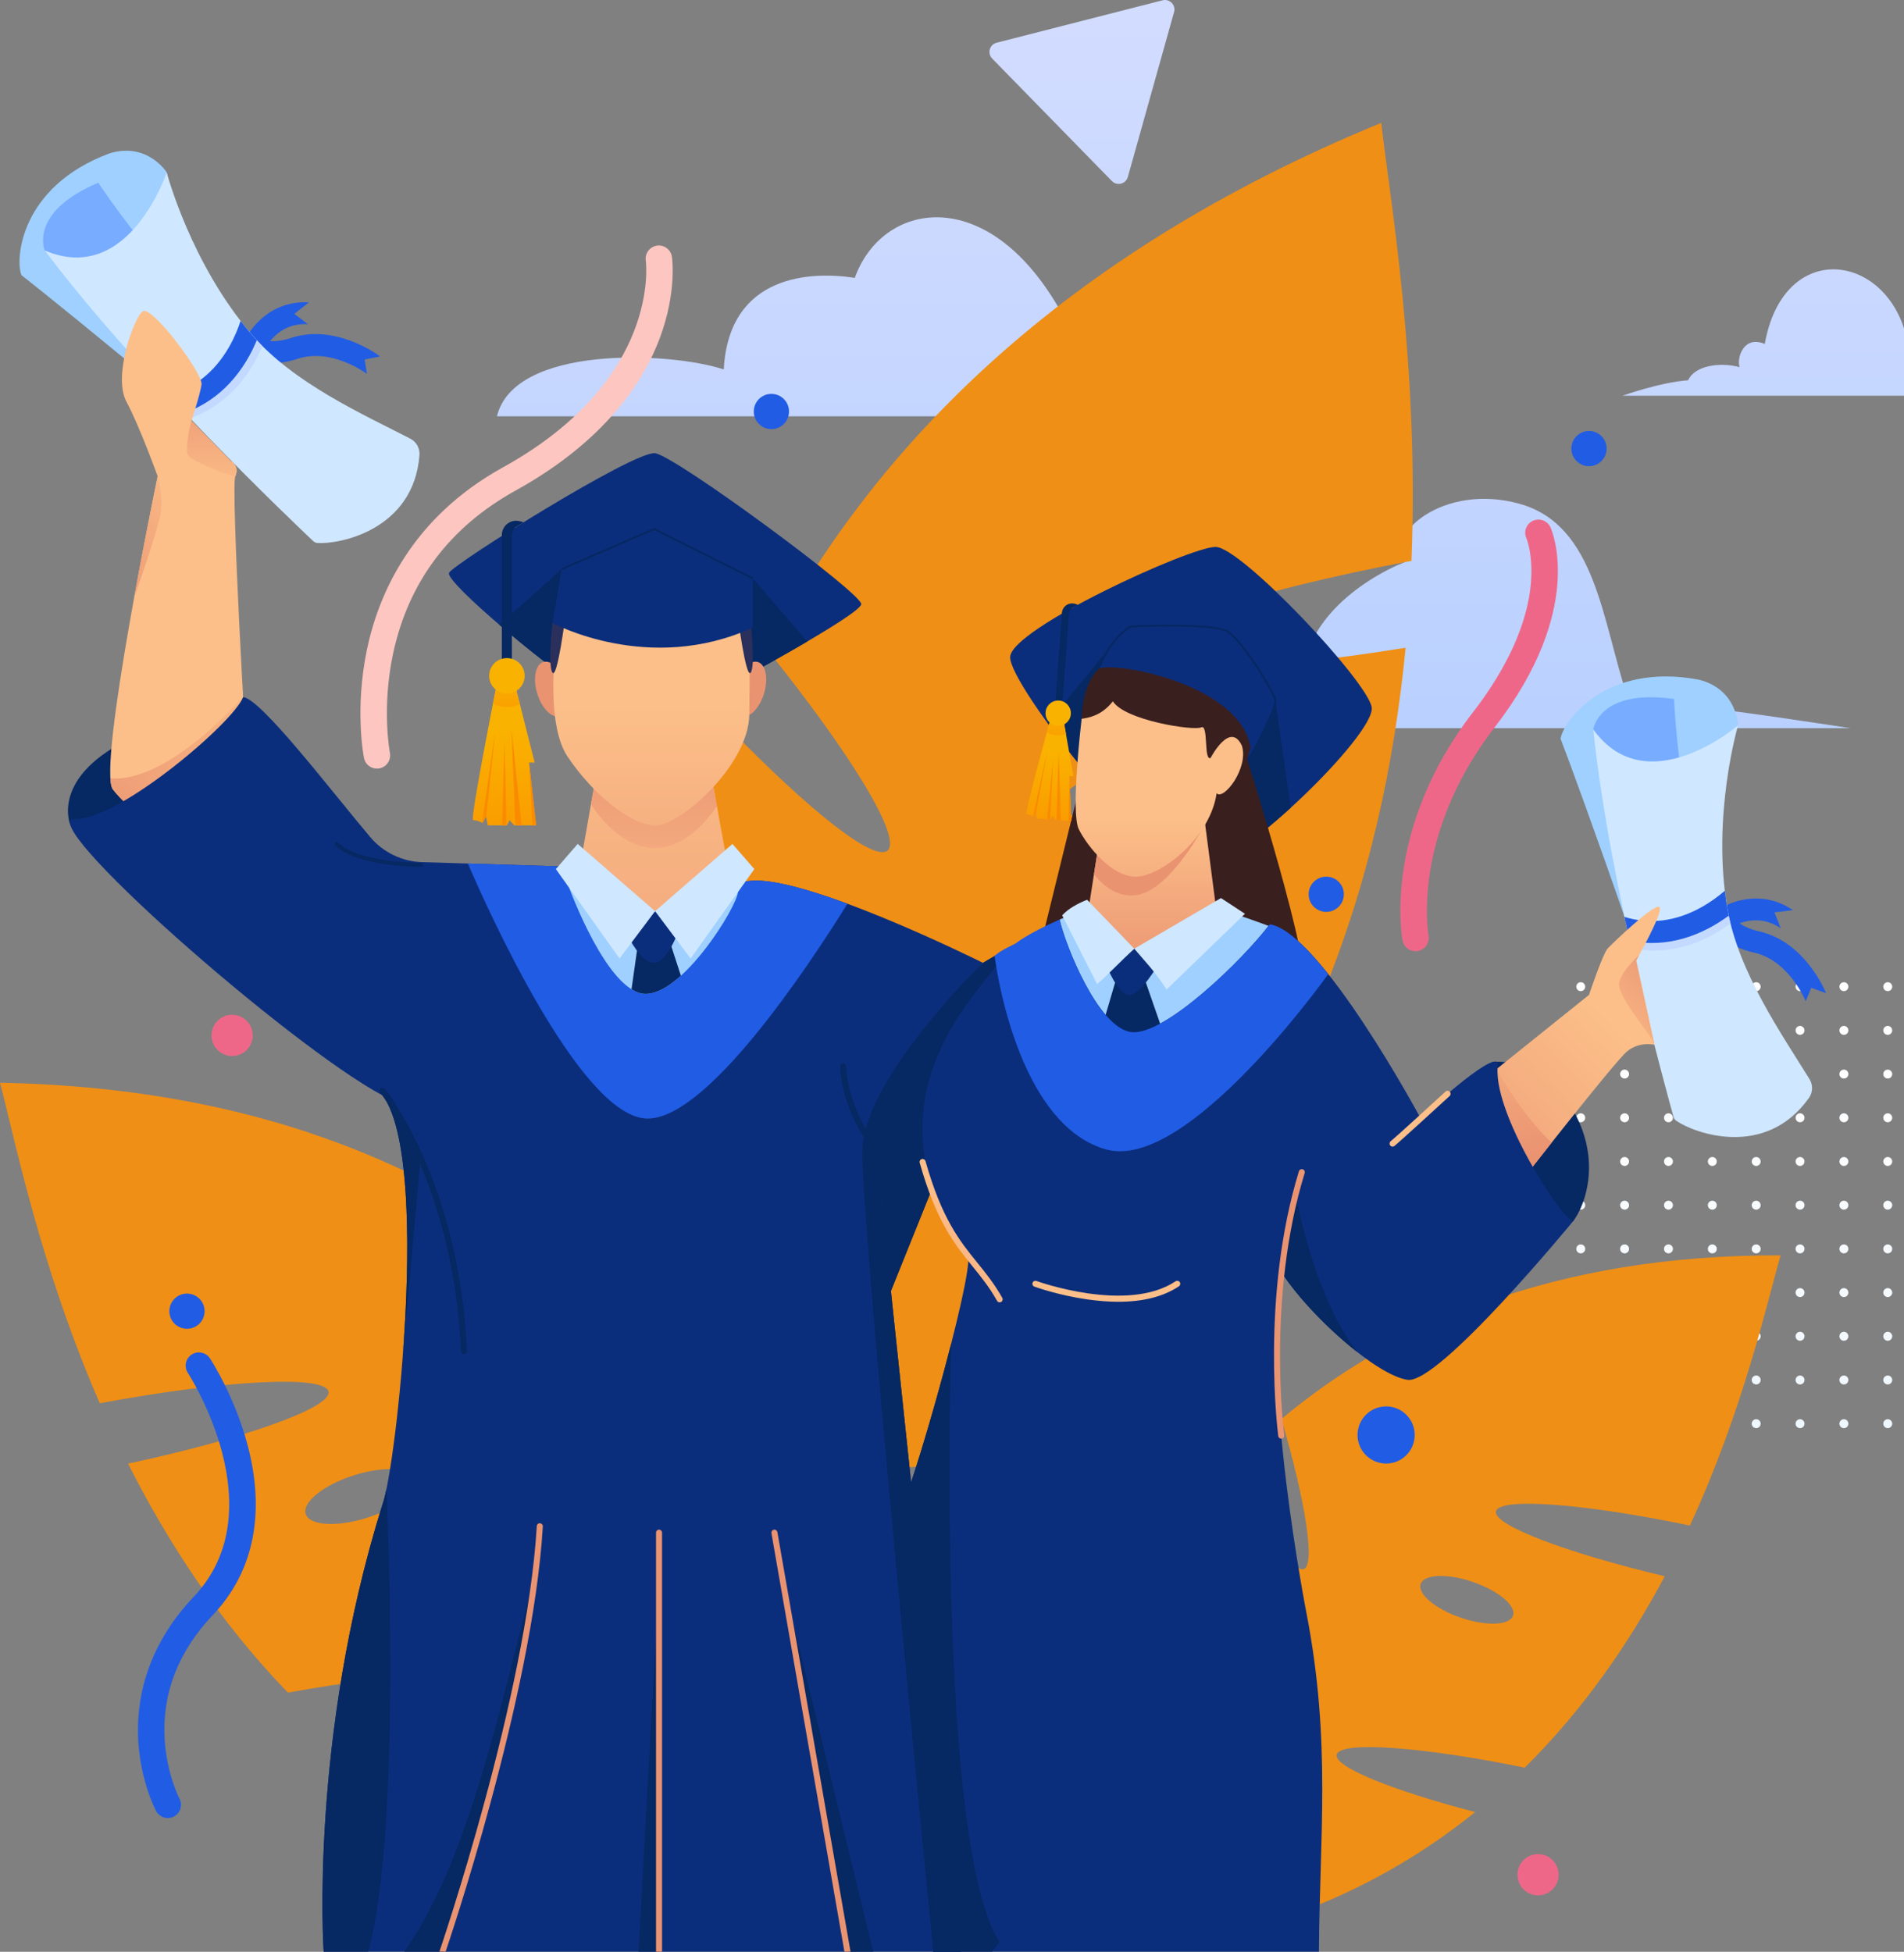 <?xml version="1.0" encoding="UTF-8"?>
<!DOCTYPE svg PUBLIC "-//W3C//DTD SVG 1.1//EN" "http://www.w3.org/Graphics/SVG/1.1/DTD/svg11.dtd">
<!-- Creator: CorelDRAW 2020 (64-Bit) -->
<svg xmlns="http://www.w3.org/2000/svg" xml:space="preserve" width="574.945mm" height="589.365mm" version="1.1" style="shape-rendering:geometricPrecision; text-rendering:geometricPrecision; image-rendering:optimizeQuality; fill-rule:evenodd; clip-rule:evenodd"
viewBox="0 0 14483.55 14846.81"
 xmlns:xlink="http://www.w3.org/1999/xlink"
 xmlns:xodm="http://www.corel.com/coreldraw/odm/2003">
 <rect x="0" y="0" width="14483.55" height="14846.81" fill="#808080" stroke="none"/>
 <defs>
  <style type="text/css">
   <![CDATA[
    .fil93 {fill:#F08F15}
    .fil94 {fill:#F08F15;fill-rule:nonzero}
    .fil103 {fill:#062863;fill-rule:nonzero}
    .fil106 {fill:#0B2E7C;fill-rule:nonzero}
    .fil99 {fill:#1F57E6;fill-rule:nonzero}
    .fil95 {fill:#215CE4;fill-rule:nonzero}
    .fil117 {fill:#2A305B;fill-rule:nonzero}
    .fil107 {fill:#3A1F1F;fill-rule:nonzero}
    .fil97 {fill:#77ACFF;fill-rule:nonzero}
    .fil96 {fill:#9FD0FF;fill-rule:nonzero}
    .fil102 {fill:#C3D9FF;fill-rule:nonzero}
    .fil98 {fill:#CFE7FF;fill-rule:nonzero}
    .fil115 {fill:#EA9371;fill-rule:nonzero}
    .fil135 {fill:#EF6788;fill-rule:nonzero}
    .fil110 {fill:#F0F0FF;fill-rule:nonzero}
    .fil121 {fill:#FA8B00;fill-rule:nonzero}
    .fil120 {fill:#FAB200;fill-rule:nonzero}
    .fil111 {fill:#FCBF89;fill-rule:nonzero}
    .fil92 {fill:#FDC6C0;fill-rule:nonzero}
    .fil109 {fill:url(#id0)}
    .fil108 {fill:url(#id1)}
    .fil119 {fill:url(#id2)}
    .fil114 {fill:url(#id3)}
    .fil113 {fill:url(#id4)}
    .fil133 {fill:url(#id5)}
    .fil124 {fill:url(#id6)}
    .fil125 {fill:url(#id7)}
    .fil123 {fill:url(#id8)}
    .fil105 {fill:url(#id9)}
    .fil134 {fill:url(#id10)}
    .fil118 {fill:url(#id11)}
    .fil122 {fill:url(#id12)}
    .fil116 {fill:url(#id13)}
    .fil44 {fill:url(#id14)}
    .fil52 {fill:url(#id15)}
    .fil20 {fill:url(#id16)}
    .fil12 {fill:url(#id17)}
    .fil28 {fill:url(#id18)}
    .fil36 {fill:url(#id19)}
    .fil60 {fill:url(#id20)}
    .fil4 {fill:url(#id21)}
    .fil76 {fill:url(#id22)}
    .fil84 {fill:url(#id23)}
    .fil68 {fill:url(#id24)}
    .fil101 {fill:url(#id25)}
    .fil100 {fill:url(#id26)}
    .fil88 {fill:url(#id27)}
    .fil104 {fill:url(#id28)}
    .fil132 {fill:url(#id29)}
    .fil128 {fill:url(#id30)}
    .fil131 {fill:url(#id31)}
    .fil112 {fill:url(#id32)}
    .fil47 {fill:url(#id33)}
    .fil55 {fill:url(#id34)}
    .fil23 {fill:url(#id35)}
    .fil15 {fill:url(#id36)}
    .fil31 {fill:url(#id37)}
    .fil39 {fill:url(#id38)}
    .fil63 {fill:url(#id39)}
    .fil7 {fill:url(#id40)}
    .fil79 {fill:url(#id41)}
    .fil87 {fill:url(#id42)}
    .fil71 {fill:url(#id43)}
    .fil129 {fill:url(#id44)}
    .fil126 {fill:url(#id45)}
    .fil89 {fill:url(#id46)}
    .fil42 {fill:url(#id47)}
    .fil50 {fill:url(#id48)}
    .fil18 {fill:url(#id49)}
    .fil10 {fill:url(#id50)}
    .fil26 {fill:url(#id51)}
    .fil34 {fill:url(#id52)}
    .fil58 {fill:url(#id53)}
    .fil2 {fill:url(#id54)}
    .fil74 {fill:url(#id55)}
    .fil82 {fill:url(#id56)}
    .fil66 {fill:url(#id57)}
    .fil130 {fill:url(#id58)}
    .fil46 {fill:url(#id59)}
    .fil54 {fill:url(#id60)}
    .fil22 {fill:url(#id61)}
    .fil14 {fill:url(#id62)}
    .fil30 {fill:url(#id63)}
    .fil38 {fill:url(#id64)}
    .fil62 {fill:url(#id65)}
    .fil6 {fill:url(#id66)}
    .fil78 {fill:url(#id67)}
    .fil86 {fill:url(#id68)}
    .fil70 {fill:url(#id69)}
    .fil90 {fill:url(#id70)}
    .fil41 {fill:url(#id71)}
    .fil49 {fill:url(#id72)}
    .fil17 {fill:url(#id73)}
    .fil9 {fill:url(#id74)}
    .fil25 {fill:url(#id75)}
    .fil33 {fill:url(#id76)}
    .fil57 {fill:url(#id77)}
    .fil1 {fill:url(#id78)}
    .fil73 {fill:url(#id79)}
    .fil81 {fill:url(#id80)}
    .fil65 {fill:url(#id81)}
    .fil45 {fill:url(#id82)}
    .fil53 {fill:url(#id83)}
    .fil21 {fill:url(#id84)}
    .fil13 {fill:url(#id85)}
    .fil29 {fill:url(#id86)}
    .fil37 {fill:url(#id87)}
    .fil61 {fill:url(#id88)}
    .fil5 {fill:url(#id89)}
    .fil77 {fill:url(#id90)}
    .fil85 {fill:url(#id91)}
    .fil69 {fill:url(#id92)}
    .fil127 {fill:url(#id93)}
    .fil43 {fill:url(#id94)}
    .fil51 {fill:url(#id95)}
    .fil19 {fill:url(#id96)}
    .fil11 {fill:url(#id97)}
    .fil27 {fill:url(#id98)}
    .fil35 {fill:url(#id99)}
    .fil59 {fill:url(#id100)}
    .fil3 {fill:url(#id101)}
    .fil75 {fill:url(#id102)}
    .fil83 {fill:url(#id103)}
    .fil67 {fill:url(#id104)}
    .fil91 {fill:url(#id105)}
    .fil40 {fill:url(#id106)}
    .fil48 {fill:url(#id107)}
    .fil16 {fill:url(#id108)}
    .fil8 {fill:url(#id109)}
    .fil24 {fill:url(#id110)}
    .fil32 {fill:url(#id111)}
    .fil56 {fill:url(#id112)}
    .fil0 {fill:url(#id113)}
    .fil72 {fill:url(#id114)}
    .fil80 {fill:url(#id115)}
    .fil64 {fill:url(#id116)}
   ]]>
  </style>
  <linearGradient id="id0" gradientUnits="userSpaceOnUse" x1="8729.5" y1="5844.09" x2="8729.5" y2="6414.19">
   <stop offset="0" style="stop-opacity:1; stop-color:#FCBF89"/>
   <stop offset="1" style="stop-opacity:1; stop-color:#EA9371"/>
  </linearGradient>
  <linearGradient id="id1" gradientUnits="userSpaceOnUse" xlink:href="#id0" x1="8761.23" y1="6258.11" x2="8761.23" y2="7443.33">
  </linearGradient>
  <linearGradient id="id2" gradientUnits="userSpaceOnUse" x1="3852.2" y1="5012.68" x2="3852.2" y2="6067.18">
   <stop offset="0" style="stop-opacity:1; stop-color:#FAAF00"/>
   <stop offset="1" style="stop-opacity:1; stop-color:#FA8B00"/>
  </linearGradient>
  <linearGradient id="id3" gradientUnits="userSpaceOnUse" xlink:href="#id0" x1="4974.53" y1="7367.9" x2="4974.53" y2="5557.42">
  </linearGradient>
  <linearGradient id="id4" gradientUnits="userSpaceOnUse" xlink:href="#id0" x1="4974.89" y1="5130.64" x2="4974.89" y2="9590.95">
  </linearGradient>
  <linearGradient id="id5" gradientUnits="userSpaceOnUse" xlink:href="#id0" x1="8817.49" y1="6222.61" x2="8817.49" y2="7534.5">
  </linearGradient>
  <linearGradient id="id6" gradientUnits="userSpaceOnUse" xlink:href="#id0" x1="1611.08" y1="3759.37" x2="1611.08" y2="2904.41">
  </linearGradient>
  <linearGradient id="id7" gradientUnits="userSpaceOnUse" xlink:href="#id0" x1="1590.38" y1="3554.61" x2="590.15" y2="4640.67">
  </linearGradient>
  <linearGradient id="id8" gradientUnits="userSpaceOnUse" xlink:href="#id2" x1="8053.66" y1="5334.11" x2="7998.94" y2="6078.58">
  </linearGradient>
  <linearGradient id="id9" gradientUnits="userSpaceOnUse" xlink:href="#id0" x1="11234.01" y1="7370.37" x2="11599.57" y2="8818.35">
  </linearGradient>
  <linearGradient id="id10" gradientUnits="userSpaceOnUse" xlink:href="#id0" x1="12169.92" y1="7984.72" x2="12810.72" y2="7292.41">
  </linearGradient>
  <linearGradient id="id11" gradientUnits="userSpaceOnUse" x1="3849.98" y1="4770.69" x2="3849.98" y2="6911.97">
   <stop offset="0" style="stop-opacity:1; stop-color:#FAAF00"/>
   <stop offset="0.361" style="stop-opacity:1; stop-color:#FAB200"/>
   <stop offset="1" style="stop-opacity:1; stop-color:#FA8B00"/>
  </linearGradient>
  <linearGradient id="id12" gradientUnits="userSpaceOnUse" xlink:href="#id11" x1="8061.36" y1="5160.91" x2="7955.88" y2="6682.95">
  </linearGradient>
  <linearGradient id="id13" gradientUnits="userSpaceOnUse" xlink:href="#id0" x1="4997.65" y1="5372.19" x2="4997.65" y2="8126.94">
  </linearGradient>
  <linearGradient id="id14" gradientUnits="userSpaceOnUse" x1="-9062.15" y1="9356.94" x2="-8322.53" y2="23380.45">
   <stop offset="0" style="stop-opacity:1; stop-color:white"/>
   <stop offset="1" style="stop-opacity:1; stop-color:#AAD7FF"/>
  </linearGradient>
  <linearGradient id="id15" gradientUnits="userSpaceOnUse" xlink:href="#id14" x1="-9062.15" y1="9356.94" x2="-8322.53" y2="23380.45">
  </linearGradient>
  <linearGradient id="id16" gradientUnits="userSpaceOnUse" xlink:href="#id14" x1="-9062.15" y1="9356.94" x2="-8322.53" y2="23380.45">
  </linearGradient>
  <linearGradient id="id17" gradientUnits="userSpaceOnUse" xlink:href="#id14" x1="-9062.15" y1="9356.94" x2="-8322.53" y2="23380.45">
  </linearGradient>
  <linearGradient id="id18" gradientUnits="userSpaceOnUse" xlink:href="#id14" x1="-9062.15" y1="9356.94" x2="-8322.53" y2="23380.45">
  </linearGradient>
  <linearGradient id="id19" gradientUnits="userSpaceOnUse" xlink:href="#id14" x1="-9062.15" y1="9356.94" x2="-8322.53" y2="23380.45">
  </linearGradient>
  <linearGradient id="id20" gradientUnits="userSpaceOnUse" xlink:href="#id14" x1="-9062.15" y1="9356.94" x2="-8322.53" y2="23380.45">
  </linearGradient>
  <linearGradient id="id21" gradientUnits="userSpaceOnUse" xlink:href="#id14" x1="-9062.15" y1="9356.94" x2="-8322.53" y2="23380.45">
  </linearGradient>
  <linearGradient id="id22" gradientUnits="userSpaceOnUse" xlink:href="#id14" x1="-9062.15" y1="9356.94" x2="-8322.53" y2="23380.45">
  </linearGradient>
  <linearGradient id="id23" gradientUnits="userSpaceOnUse" xlink:href="#id14" x1="-9062.15" y1="9356.94" x2="-8322.53" y2="23380.45">
  </linearGradient>
  <linearGradient id="id24" gradientUnits="userSpaceOnUse" xlink:href="#id14" x1="-9062.15" y1="9356.94" x2="-8322.53" y2="23380.45">
  </linearGradient>
  <linearGradient id="id25" gradientUnits="userSpaceOnUse" x1="6006.21" y1="12765.68" x2="6006.21" y2="-4188.9">
   <stop offset="0" style="stop-opacity:1; stop-color:#A0CAFF"/>
   <stop offset="1" style="stop-opacity:1; stop-color:#F0F0FF"/>
  </linearGradient>
  <linearGradient id="id26" gradientUnits="userSpaceOnUse" xlink:href="#id25" x1="6006.21" y1="12765.68" x2="6006.21" y2="-4188.9">
  </linearGradient>
  <linearGradient id="id27" gradientUnits="userSpaceOnUse" x1="6054.46" y1="12765.68" x2="6054.46" y2="-4188.9">
   <stop offset="0" style="stop-opacity:1; stop-color:#99C1FF"/>
   <stop offset="1" style="stop-opacity:1; stop-color:#E5E5FF"/>
  </linearGradient>
  <linearGradient id="id28" gradientUnits="userSpaceOnUse" xlink:href="#id0" x1="12248.75" y1="7755.7" x2="10643.66" y2="9366.56">
  </linearGradient>
  <linearGradient id="id29" gradientUnits="userSpaceOnUse" xlink:href="#id0" x1="1653.72" y1="3561.13" x2="570.9" y2="4646.57">
  </linearGradient>
  <linearGradient id="id30" gradientUnits="userSpaceOnUse" xlink:href="#id0" x1="1675.41" y1="5841.39" x2="595.15" y2="6526.46">
  </linearGradient>
  <linearGradient id="id31" gradientUnits="userSpaceOnUse" xlink:href="#id0" x1="1639.28" y1="3555.98" x2="553.21" y2="4641.86">
  </linearGradient>
  <linearGradient id="id32" gradientUnits="userSpaceOnUse" xlink:href="#id0" x1="2277.71" y1="4945.78" x2="596.87" y2="6616.11">
  </linearGradient>
  <linearGradient id="id33" gradientUnits="userSpaceOnUse" xlink:href="#id14" x1="-9062.15" y1="9356.94" x2="-8322.53" y2="23380.45">
  </linearGradient>
  <linearGradient id="id34" gradientUnits="userSpaceOnUse" xlink:href="#id14" x1="-9062.15" y1="9356.94" x2="-8322.53" y2="23380.45">
  </linearGradient>
  <linearGradient id="id35" gradientUnits="userSpaceOnUse" xlink:href="#id14" x1="-9062.15" y1="9356.94" x2="-8322.53" y2="23380.45">
  </linearGradient>
  <linearGradient id="id36" gradientUnits="userSpaceOnUse" xlink:href="#id14" x1="-9062.15" y1="9356.94" x2="-8322.53" y2="23380.45">
  </linearGradient>
  <linearGradient id="id37" gradientUnits="userSpaceOnUse" xlink:href="#id14" x1="-9062.15" y1="9356.94" x2="-8322.53" y2="23380.45">
  </linearGradient>
  <linearGradient id="id38" gradientUnits="userSpaceOnUse" xlink:href="#id14" x1="-9062.15" y1="9356.94" x2="-8322.53" y2="23380.45">
  </linearGradient>
  <linearGradient id="id39" gradientUnits="userSpaceOnUse" xlink:href="#id14" x1="-9062.15" y1="9356.94" x2="-8322.53" y2="23380.45">
  </linearGradient>
  <linearGradient id="id40" gradientUnits="userSpaceOnUse" xlink:href="#id14" x1="-9062.15" y1="9356.94" x2="-8322.53" y2="23380.45">
  </linearGradient>
  <linearGradient id="id41" gradientUnits="userSpaceOnUse" xlink:href="#id14" x1="-9062.15" y1="9356.94" x2="-8322.53" y2="23380.45">
  </linearGradient>
  <linearGradient id="id42" gradientUnits="userSpaceOnUse" xlink:href="#id14" x1="-9062.15" y1="9356.94" x2="-8322.53" y2="23380.45">
  </linearGradient>
  <linearGradient id="id43" gradientUnits="userSpaceOnUse" xlink:href="#id14" x1="-9062.15" y1="9356.94" x2="-8322.53" y2="23380.45">
  </linearGradient>
  <linearGradient id="id44" gradientUnits="userSpaceOnUse" xlink:href="#id0" x1="1743.7" y1="3585.08" x2="669.98" y2="4664.74">
  </linearGradient>
  <linearGradient id="id45" gradientUnits="userSpaceOnUse" xlink:href="#id0" x1="1691" y1="3569.29" x2="614.91" y2="4652.84">
  </linearGradient>
  <linearGradient id="id46" gradientUnits="userSpaceOnUse" xlink:href="#id27" x1="5985.78" y1="11316.75" x2="5985.78" y2="-3078.61">
  </linearGradient>
  <linearGradient id="id47" gradientUnits="userSpaceOnUse" xlink:href="#id14" x1="-9062.15" y1="9356.94" x2="-8322.53" y2="23380.45">
  </linearGradient>
  <linearGradient id="id48" gradientUnits="userSpaceOnUse" xlink:href="#id14" x1="-9062.15" y1="9356.94" x2="-8322.53" y2="23380.45">
  </linearGradient>
  <linearGradient id="id49" gradientUnits="userSpaceOnUse" xlink:href="#id14" x1="-9062.15" y1="9356.94" x2="-8322.53" y2="23380.45">
  </linearGradient>
  <linearGradient id="id50" gradientUnits="userSpaceOnUse" xlink:href="#id14" x1="-9062.15" y1="9356.94" x2="-8322.53" y2="23380.45">
  </linearGradient>
  <linearGradient id="id51" gradientUnits="userSpaceOnUse" xlink:href="#id14" x1="-9062.15" y1="9356.94" x2="-8322.53" y2="23380.45">
  </linearGradient>
  <linearGradient id="id52" gradientUnits="userSpaceOnUse" xlink:href="#id14" x1="-9062.15" y1="9356.94" x2="-8322.53" y2="23380.45">
  </linearGradient>
  <linearGradient id="id53" gradientUnits="userSpaceOnUse" xlink:href="#id14" x1="-9062.15" y1="9356.94" x2="-8322.53" y2="23380.45">
  </linearGradient>
  <linearGradient id="id54" gradientUnits="userSpaceOnUse" xlink:href="#id14" x1="-9062.15" y1="9356.94" x2="-8322.53" y2="23380.45">
  </linearGradient>
  <linearGradient id="id55" gradientUnits="userSpaceOnUse" xlink:href="#id14" x1="-9062.15" y1="9356.94" x2="-8322.53" y2="23380.45">
  </linearGradient>
  <linearGradient id="id56" gradientUnits="userSpaceOnUse" xlink:href="#id14" x1="-9062.15" y1="9356.94" x2="-8322.53" y2="23380.45">
  </linearGradient>
  <linearGradient id="id57" gradientUnits="userSpaceOnUse" xlink:href="#id14" x1="-9062.15" y1="9356.94" x2="-8322.53" y2="23380.45">
  </linearGradient>
  <linearGradient id="id58" gradientUnits="userSpaceOnUse" xlink:href="#id0" x1="1640.73" y1="3557.47" x2="555.59" y2="4643.26">
  </linearGradient>
  <linearGradient id="id59" gradientUnits="userSpaceOnUse" xlink:href="#id14" x1="-9062.15" y1="9356.94" x2="-8322.53" y2="23380.45">
  </linearGradient>
  <linearGradient id="id60" gradientUnits="userSpaceOnUse" xlink:href="#id14" x1="-9062.15" y1="9356.94" x2="-8322.53" y2="23380.45">
  </linearGradient>
  <linearGradient id="id61" gradientUnits="userSpaceOnUse" xlink:href="#id14" x1="-9062.15" y1="9356.94" x2="-8322.53" y2="23380.45">
  </linearGradient>
  <linearGradient id="id62" gradientUnits="userSpaceOnUse" xlink:href="#id14" x1="-9062.15" y1="9356.94" x2="-8322.53" y2="23380.45">
  </linearGradient>
  <linearGradient id="id63" gradientUnits="userSpaceOnUse" xlink:href="#id14" x1="-9062.15" y1="9356.94" x2="-8322.53" y2="23380.45">
  </linearGradient>
  <linearGradient id="id64" gradientUnits="userSpaceOnUse" xlink:href="#id14" x1="-9062.15" y1="9356.94" x2="-8322.53" y2="23380.45">
  </linearGradient>
  <linearGradient id="id65" gradientUnits="userSpaceOnUse" xlink:href="#id14" x1="-9062.15" y1="9356.94" x2="-8322.53" y2="23380.45">
  </linearGradient>
  <linearGradient id="id66" gradientUnits="userSpaceOnUse" xlink:href="#id14" x1="-9062.15" y1="9356.94" x2="-8322.53" y2="23380.45">
  </linearGradient>
  <linearGradient id="id67" gradientUnits="userSpaceOnUse" xlink:href="#id14" x1="-9062.15" y1="9356.94" x2="-8322.53" y2="23380.45">
  </linearGradient>
  <linearGradient id="id68" gradientUnits="userSpaceOnUse" xlink:href="#id14" x1="-9062.15" y1="9356.94" x2="-8322.53" y2="23380.45">
  </linearGradient>
  <linearGradient id="id69" gradientUnits="userSpaceOnUse" xlink:href="#id14" x1="-9062.15" y1="9356.94" x2="-8322.53" y2="23380.45">
  </linearGradient>
  <linearGradient id="id70" gradientUnits="userSpaceOnUse" xlink:href="#id27" x1="6006.21" y1="12281.85" x2="6006.21" y2="-3537.54">
  </linearGradient>
  <linearGradient id="id71" gradientUnits="userSpaceOnUse" xlink:href="#id14" x1="-9062.15" y1="9356.94" x2="-8322.53" y2="23380.45">
  </linearGradient>
  <linearGradient id="id72" gradientUnits="userSpaceOnUse" xlink:href="#id14" x1="-9062.15" y1="9356.94" x2="-8322.53" y2="23380.45">
  </linearGradient>
  <linearGradient id="id73" gradientUnits="userSpaceOnUse" xlink:href="#id14" x1="-9062.15" y1="9356.94" x2="-8322.53" y2="23380.45">
  </linearGradient>
  <linearGradient id="id74" gradientUnits="userSpaceOnUse" xlink:href="#id14" x1="-9062.15" y1="9356.94" x2="-8322.53" y2="23380.45">
  </linearGradient>
  <linearGradient id="id75" gradientUnits="userSpaceOnUse" xlink:href="#id14" x1="-9062.15" y1="9356.94" x2="-8322.53" y2="23380.45">
  </linearGradient>
  <linearGradient id="id76" gradientUnits="userSpaceOnUse" xlink:href="#id14" x1="-9062.15" y1="9356.94" x2="-8322.53" y2="23380.45">
  </linearGradient>
  <linearGradient id="id77" gradientUnits="userSpaceOnUse" xlink:href="#id14" x1="-9062.15" y1="9356.94" x2="-8322.53" y2="23380.45">
  </linearGradient>
  <linearGradient id="id78" gradientUnits="userSpaceOnUse" xlink:href="#id14" x1="-9062.15" y1="9356.94" x2="-8322.53" y2="23380.45">
  </linearGradient>
  <linearGradient id="id79" gradientUnits="userSpaceOnUse" xlink:href="#id14" x1="-9062.15" y1="9356.94" x2="-8322.53" y2="23380.45">
  </linearGradient>
  <linearGradient id="id80" gradientUnits="userSpaceOnUse" xlink:href="#id14" x1="-9062.15" y1="9356.94" x2="-8322.53" y2="23380.45">
  </linearGradient>
  <linearGradient id="id81" gradientUnits="userSpaceOnUse" xlink:href="#id14" x1="-9062.15" y1="9356.94" x2="-8322.53" y2="23380.45">
  </linearGradient>
  <linearGradient id="id82" gradientUnits="userSpaceOnUse" xlink:href="#id14" x1="-9062.15" y1="9356.94" x2="-8322.53" y2="23380.45">
  </linearGradient>
  <linearGradient id="id83" gradientUnits="userSpaceOnUse" xlink:href="#id14" x1="-9062.15" y1="9356.94" x2="-8322.53" y2="23380.45">
  </linearGradient>
  <linearGradient id="id84" gradientUnits="userSpaceOnUse" xlink:href="#id14" x1="-9062.15" y1="9356.94" x2="-8322.53" y2="23380.45">
  </linearGradient>
  <linearGradient id="id85" gradientUnits="userSpaceOnUse" xlink:href="#id14" x1="-9062.15" y1="9356.94" x2="-8322.53" y2="23380.45">
  </linearGradient>
  <linearGradient id="id86" gradientUnits="userSpaceOnUse" xlink:href="#id14" x1="-9062.15" y1="9356.94" x2="-8322.53" y2="23380.45">
  </linearGradient>
  <linearGradient id="id87" gradientUnits="userSpaceOnUse" xlink:href="#id14" x1="-9062.15" y1="9356.94" x2="-8322.53" y2="23380.45">
  </linearGradient>
  <linearGradient id="id88" gradientUnits="userSpaceOnUse" xlink:href="#id14" x1="-9062.15" y1="9356.94" x2="-8322.53" y2="23380.45">
  </linearGradient>
  <linearGradient id="id89" gradientUnits="userSpaceOnUse" xlink:href="#id14" x1="-9062.15" y1="9356.94" x2="-8322.53" y2="23380.45">
  </linearGradient>
  <linearGradient id="id90" gradientUnits="userSpaceOnUse" xlink:href="#id14" x1="-9062.15" y1="9356.94" x2="-8322.53" y2="23380.45">
  </linearGradient>
  <linearGradient id="id91" gradientUnits="userSpaceOnUse" xlink:href="#id14" x1="-9062.15" y1="9356.94" x2="-8322.53" y2="23380.45">
  </linearGradient>
  <linearGradient id="id92" gradientUnits="userSpaceOnUse" xlink:href="#id14" x1="-9062.15" y1="9356.94" x2="-8322.53" y2="23380.45">
  </linearGradient>
  <linearGradient id="id93" gradientUnits="userSpaceOnUse" xlink:href="#id0" x1="4238.92" y1="3564.15" x2="3493.83" y2="4648.81">
  </linearGradient>
  <linearGradient id="id94" gradientUnits="userSpaceOnUse" xlink:href="#id14" x1="-9062.15" y1="9356.94" x2="-8322.53" y2="23380.45">
  </linearGradient>
  <linearGradient id="id95" gradientUnits="userSpaceOnUse" xlink:href="#id14" x1="-9062.15" y1="9356.94" x2="-8322.53" y2="23380.45">
  </linearGradient>
  <linearGradient id="id96" gradientUnits="userSpaceOnUse" xlink:href="#id14" x1="-9062.15" y1="9356.94" x2="-8322.53" y2="23380.45">
  </linearGradient>
  <linearGradient id="id97" gradientUnits="userSpaceOnUse" xlink:href="#id14" x1="-9062.15" y1="9356.94" x2="-8322.53" y2="23380.45">
  </linearGradient>
  <linearGradient id="id98" gradientUnits="userSpaceOnUse" xlink:href="#id14" x1="-9062.15" y1="9356.94" x2="-8322.53" y2="23380.45">
  </linearGradient>
  <linearGradient id="id99" gradientUnits="userSpaceOnUse" xlink:href="#id14" x1="-9062.15" y1="9356.94" x2="-8322.53" y2="23380.45">
  </linearGradient>
  <linearGradient id="id100" gradientUnits="userSpaceOnUse" xlink:href="#id14" x1="-9062.15" y1="9356.94" x2="-8322.53" y2="23380.45">
  </linearGradient>
  <linearGradient id="id101" gradientUnits="userSpaceOnUse" xlink:href="#id14" x1="-9062.15" y1="9356.94" x2="-8322.53" y2="23380.45">
  </linearGradient>
  <linearGradient id="id102" gradientUnits="userSpaceOnUse" xlink:href="#id14" x1="-9062.15" y1="9356.94" x2="-8322.53" y2="23380.45">
  </linearGradient>
  <linearGradient id="id103" gradientUnits="userSpaceOnUse" xlink:href="#id14" x1="-9062.15" y1="9356.94" x2="-8322.53" y2="23380.45">
  </linearGradient>
  <linearGradient id="id104" gradientUnits="userSpaceOnUse" xlink:href="#id14" x1="-9062.15" y1="9356.94" x2="-8322.53" y2="23380.45">
  </linearGradient>
  <linearGradient id="id105" gradientUnits="userSpaceOnUse" xlink:href="#id27" x1="6006.21" y1="11062.98" x2="6006.21" y2="-2932.41">
  </linearGradient>
  <linearGradient id="id106" gradientUnits="userSpaceOnUse" xlink:href="#id14" x1="-9062.15" y1="9356.94" x2="-8322.53" y2="23380.45">
  </linearGradient>
  <linearGradient id="id107" gradientUnits="userSpaceOnUse" xlink:href="#id14" x1="-9062.15" y1="9356.94" x2="-8322.53" y2="23380.45">
  </linearGradient>
  <linearGradient id="id108" gradientUnits="userSpaceOnUse" xlink:href="#id14" x1="-9062.15" y1="9356.94" x2="-8322.53" y2="23380.45">
  </linearGradient>
  <linearGradient id="id109" gradientUnits="userSpaceOnUse" xlink:href="#id14" x1="-9062.15" y1="9356.94" x2="-8322.53" y2="23380.45">
  </linearGradient>
  <linearGradient id="id110" gradientUnits="userSpaceOnUse" xlink:href="#id14" x1="-9062.15" y1="9356.94" x2="-8322.53" y2="23380.45">
  </linearGradient>
  <linearGradient id="id111" gradientUnits="userSpaceOnUse" xlink:href="#id14" x1="-9062.15" y1="9356.94" x2="-8322.53" y2="23380.45">
  </linearGradient>
  <linearGradient id="id112" gradientUnits="userSpaceOnUse" xlink:href="#id14" x1="-9062.15" y1="9356.94" x2="-8322.53" y2="23380.45">
  </linearGradient>
  <linearGradient id="id113" gradientUnits="userSpaceOnUse" xlink:href="#id14" x1="-9062.15" y1="9356.94" x2="-8322.53" y2="23380.45">
  </linearGradient>
  <linearGradient id="id114" gradientUnits="userSpaceOnUse" xlink:href="#id14" x1="-9062.15" y1="9356.94" x2="-8322.53" y2="23380.45">
  </linearGradient>
  <linearGradient id="id115" gradientUnits="userSpaceOnUse" xlink:href="#id14" x1="-9062.15" y1="9356.94" x2="-8322.53" y2="23380.45">
  </linearGradient>
  <linearGradient id="id116" gradientUnits="userSpaceOnUse" xlink:href="#id14" x1="-9062.15" y1="9356.94" x2="-8322.53" y2="23380.45">
  </linearGradient>
 </defs>
 <g id="Layer_x0020_1">
  <g id="_1528911189936">
   <path class="fil0" d="M12058.59 7505.53c0,18.75 -15.22,33.95 -33.9,33.95 -18.85,0 -34.07,-15.2 -34.07,-33.95 0,-18.75 15.22,-34.04 34.07,-34.04 18.68,0 33.9,15.29 33.9,34.04z"/>
   <path class="fil1" d="M12392.21 7505.53c0,18.75 -15.22,33.95 -33.9,33.95 -18.85,0 -34.07,-15.2 -34.07,-33.95 0,-18.75 15.22,-34.04 34.07,-34.04 18.68,0 33.9,15.29 33.9,34.04z"/>
   <path class="fil2" d="M12725.84 7505.53c0,18.75 -15.22,33.95 -33.9,33.95 -18.85,0 -34.07,-15.2 -34.07,-33.95 0,-18.75 15.22,-34.04 34.07,-34.04 18.68,0 33.9,15.29 33.9,34.04z"/>
   <path class="fil3" d="M13059.46 7505.53c0,18.75 -15.22,33.95 -33.9,33.95 -18.85,0 -34.07,-15.2 -34.07,-33.95 0,-18.75 15.22,-34.04 34.07,-34.04 18.68,0 33.9,15.29 33.9,34.04z"/>
   <path class="fil4" d="M13393.09 7505.53c0,18.75 -15.22,33.95 -33.9,33.95 -18.85,0 -34.07,-15.2 -34.07,-33.95 0,-18.75 15.22,-34.04 34.07,-34.04 18.68,0 33.9,15.29 33.9,34.04z"/>
   <path class="fil5" d="M13726.71 7505.53c0,18.75 -15.22,33.95 -34.07,33.95 -18.68,0 -33.9,-15.2 -33.9,-33.95 0,-18.75 15.22,-34.04 33.9,-34.04 18.85,0 34.07,15.29 34.07,34.04z"/>
   <path class="fil6" d="M14060.34 7505.53c0,18.75 -15.22,33.95 -34.07,33.95 -18.68,0 -33.9,-15.2 -33.9,-33.95 0,-18.75 15.22,-34.04 33.9,-34.04 18.85,0 34.07,15.29 34.07,34.04z"/>
   <path class="fil7" d="M14393.96 7505.53c0,18.75 -15.22,33.95 -34.07,33.95 -18.68,0 -33.9,-15.2 -33.9,-33.95 0,-18.75 15.22,-34.04 33.9,-34.04 18.85,0 34.07,15.29 34.07,34.04z"/>
   <path class="fil8" d="M12058.59 7837.91c0,18.83 -15.22,34.04 -33.9,34.04 -18.85,0 -34.07,-15.2 -34.07,-34.04 0,-18.76 15.22,-33.95 34.07,-33.95 18.68,0 33.9,15.19 33.9,33.95z"/>
   <path class="fil9" d="M12392.21 7837.91c0,18.83 -15.22,34.04 -33.9,34.04 -18.85,0 -34.07,-15.2 -34.07,-34.04 0,-18.76 15.22,-33.95 34.07,-33.95 18.68,0 33.9,15.19 33.9,33.95z"/>
   <path class="fil10" d="M12725.84 7837.91c0,18.83 -15.22,34.04 -33.9,34.04 -18.85,0 -34.07,-15.2 -34.07,-34.04 0,-18.76 15.22,-33.95 34.07,-33.95 18.68,0 33.9,15.19 33.9,33.95z"/>
   <path class="fil11" d="M13059.46 7837.91c0,18.83 -15.22,34.04 -33.9,34.04 -18.85,0 -34.07,-15.2 -34.07,-34.04 0,-18.76 15.22,-33.95 34.07,-33.95 18.68,0 33.9,15.19 33.9,33.95z"/>
   <path class="fil12" d="M13393.09 7837.91c0,18.83 -15.22,34.04 -33.9,34.04 -18.85,0 -34.07,-15.2 -34.07,-34.04 0,-18.76 15.22,-33.95 34.07,-33.95 18.68,0 33.9,15.19 33.9,33.95z"/>
   <path class="fil13" d="M13726.71 7837.91c0,18.83 -15.22,34.04 -34.07,34.04 -18.68,0 -33.9,-15.2 -33.9,-34.04 0,-18.76 15.22,-33.95 33.9,-33.95 18.85,0 34.07,15.19 34.07,33.95z"/>
   <path class="fil14" d="M14060.34 7837.91c0,18.83 -15.22,34.04 -34.07,34.04 -18.68,0 -33.9,-15.2 -33.9,-34.04 0,-18.76 15.22,-33.95 33.9,-33.95 18.85,0 34.07,15.19 34.07,33.95z"/>
   <path class="fil15" d="M14393.96 7837.91c0,18.83 -15.22,34.04 -34.07,34.04 -18.68,0 -33.9,-15.2 -33.9,-34.04 0,-18.76 15.22,-33.95 33.9,-33.95 18.85,0 34.07,15.19 34.07,33.95z"/>
   <path class="fil16" d="M12058.59 8170.36c0,18.75 -15.22,34.04 -33.9,34.04 -18.85,0 -34.07,-15.29 -34.07,-34.04 0,-18.75 15.22,-34.04 34.07,-34.04 18.68,0 33.9,15.29 33.9,34.04z"/>
   <path class="fil17" d="M12392.21 8170.36c0,18.75 -15.22,34.04 -33.9,34.04 -18.85,0 -34.07,-15.29 -34.07,-34.04 0,-18.75 15.22,-34.04 34.07,-34.04 18.68,0 33.9,15.29 33.9,34.04z"/>
   <path class="fil18" d="M12725.84 8170.36c0,18.75 -15.22,34.04 -33.9,34.04 -18.85,0 -34.07,-15.29 -34.07,-34.04 0,-18.75 15.22,-34.04 34.07,-34.04 18.68,0 33.9,15.29 33.9,34.04z"/>
   <path class="fil19" d="M13059.46 8170.36c0,18.75 -15.22,34.04 -33.9,34.04 -18.85,0 -34.07,-15.29 -34.07,-34.04 0,-18.75 15.22,-34.04 34.07,-34.04 18.68,0 33.9,15.29 33.9,34.04z"/>
   <path class="fil20" d="M13393.09 8170.36c0,18.75 -15.22,34.04 -33.9,34.04 -18.85,0 -34.07,-15.29 -34.07,-34.04 0,-18.75 15.22,-34.04 34.07,-34.04 18.68,0 33.9,15.29 33.9,34.04z"/>
   <path class="fil21" d="M13726.71 8170.36c0,18.75 -15.22,34.04 -34.07,34.04 -18.68,0 -33.9,-15.29 -33.9,-34.04 0,-18.75 15.22,-34.04 33.9,-34.04 18.85,0 34.07,15.29 34.07,34.04z"/>
   <path class="fil22" d="M14060.34 8170.36c0,18.75 -15.22,34.04 -34.07,34.04 -18.68,0 -33.9,-15.29 -33.9,-34.04 0,-18.75 15.22,-34.04 33.9,-34.04 18.85,0 34.07,15.29 34.07,34.04z"/>
   <path class="fil23" d="M14393.96 8170.36c0,18.75 -15.22,34.04 -34.07,34.04 -18.68,0 -33.9,-15.29 -33.9,-34.04 0,-18.75 15.22,-34.04 33.9,-34.04 18.85,0 34.07,15.29 34.07,34.04z"/>
   <path class="fil24" d="M12058.59 8502.81c0,18.76 -15.22,33.95 -33.9,33.95 -18.85,0 -34.07,-15.19 -34.07,-33.95 0,-18.83 15.22,-34.02 34.07,-34.02 18.68,0 33.9,15.19 33.9,34.02z"/>
   <path class="fil25" d="M12392.21 8502.81c0,18.76 -15.22,33.95 -33.9,33.95 -18.85,0 -34.07,-15.19 -34.07,-33.95 0,-18.83 15.22,-34.02 34.07,-34.02 18.68,0 33.9,15.19 33.9,34.02z"/>
   <path class="fil26" d="M12725.84 8502.81c0,18.76 -15.22,33.95 -33.9,33.95 -18.85,0 -34.07,-15.19 -34.07,-33.95 0,-18.83 15.22,-34.02 34.07,-34.02 18.68,0 33.9,15.19 33.9,34.02z"/>
   <path class="fil27" d="M13059.46 8502.81c0,18.76 -15.22,33.95 -33.9,33.95 -18.85,0 -34.07,-15.19 -34.07,-33.95 0,-18.83 15.22,-34.02 34.07,-34.02 18.68,0 33.9,15.19 33.9,34.02z"/>
   <path class="fil28" d="M13393.09 8502.81c0,18.76 -15.22,33.95 -33.9,33.95 -18.85,0 -34.07,-15.19 -34.07,-33.95 0,-18.83 15.22,-34.02 34.07,-34.02 18.68,0 33.9,15.19 33.9,34.02z"/>
   <path class="fil29" d="M13726.71 8502.81c0,18.76 -15.22,33.95 -34.07,33.95 -18.68,0 -33.9,-15.19 -33.9,-33.95 0,-18.83 15.22,-34.02 33.9,-34.02 18.85,0 34.07,15.19 34.07,34.02z"/>
   <path class="fil30" d="M14060.34 8502.81c0,18.76 -15.22,33.95 -34.07,33.95 -18.68,0 -33.9,-15.19 -33.9,-33.95 0,-18.83 15.22,-34.02 33.9,-34.02 18.85,0 34.07,15.19 34.07,34.02z"/>
   <path class="fil31" d="M14393.96 8502.81c0,18.76 -15.22,33.95 -34.07,33.95 -18.68,0 -33.9,-15.19 -33.9,-33.95 0,-18.83 15.22,-34.02 33.9,-34.02 18.85,0 34.07,15.19 34.07,34.02z"/>
   <path class="fil32" d="M12058.59 8835.19c0,18.75 -15.22,34.04 -33.9,34.04 -18.85,0 -34.07,-15.29 -34.07,-34.04 0,-18.75 15.22,-33.95 34.07,-33.95 18.68,0 33.9,15.2 33.9,33.95z"/>
   <path class="fil33" d="M12392.21 8835.19c0,18.75 -15.22,34.04 -33.9,34.04 -18.85,0 -34.07,-15.29 -34.07,-34.04 0,-18.75 15.22,-33.95 34.07,-33.95 18.68,0 33.9,15.2 33.9,33.95z"/>
   <path class="fil34" d="M12725.84 8835.19c0,18.75 -15.22,34.04 -33.9,34.04 -18.85,0 -34.07,-15.29 -34.07,-34.04 0,-18.75 15.22,-33.95 34.07,-33.95 18.68,0 33.9,15.2 33.9,33.95z"/>
   <path class="fil35" d="M13059.46 8835.19c0,18.75 -15.22,34.04 -33.9,34.04 -18.85,0 -34.07,-15.29 -34.07,-34.04 0,-18.75 15.22,-33.95 34.07,-33.95 18.68,0 33.9,15.2 33.9,33.95z"/>
   <path class="fil36" d="M13393.09 8835.19c0,18.75 -15.22,34.04 -33.9,34.04 -18.85,0 -34.07,-15.29 -34.07,-34.04 0,-18.75 15.22,-33.95 34.07,-33.95 18.68,0 33.9,15.2 33.9,33.95z"/>
   <path class="fil37" d="M13726.71 8835.19c0,18.75 -15.22,34.04 -34.07,34.04 -18.68,0 -33.9,-15.29 -33.9,-34.04 0,-18.75 15.22,-33.95 33.9,-33.95 18.85,0 34.07,15.2 34.07,33.95z"/>
   <path class="fil38" d="M14060.34 8835.19c0,18.75 -15.22,34.04 -34.07,34.04 -18.68,0 -33.9,-15.29 -33.9,-34.04 0,-18.75 15.22,-33.95 33.9,-33.95 18.85,0 34.07,15.2 34.07,33.95z"/>
   <path class="fil39" d="M14393.96 8835.19c0,18.75 -15.22,34.04 -34.07,34.04 -18.68,0 -33.9,-15.29 -33.9,-34.04 0,-18.75 15.22,-33.95 33.9,-33.95 18.85,0 34.07,15.2 34.07,33.95z"/>
   <path class="fil40" d="M12058.59 9167.65c0,18.75 -15.22,33.95 -33.9,33.95 -18.85,0 -34.07,-15.2 -34.07,-33.95 0,-18.85 15.22,-34.04 34.07,-34.04 18.68,0 33.9,15.19 33.9,34.04z"/>
   <path class="fil41" d="M12392.21 9167.65c0,18.75 -15.22,33.95 -33.9,33.95 -18.85,0 -34.07,-15.2 -34.07,-33.95 0,-18.85 15.22,-34.04 34.07,-34.04 18.68,0 33.9,15.19 33.9,34.04z"/>
   <path class="fil42" d="M12725.84 9167.65c0,18.75 -15.22,33.95 -33.9,33.95 -18.85,0 -34.07,-15.2 -34.07,-33.95 0,-18.85 15.22,-34.04 34.07,-34.04 18.68,0 33.9,15.19 33.9,34.04z"/>
   <path class="fil43" d="M13059.46 9167.65c0,18.75 -15.22,33.95 -33.9,33.95 -18.85,0 -34.07,-15.2 -34.07,-33.95 0,-18.85 15.22,-34.04 34.07,-34.04 18.68,0 33.9,15.19 33.9,34.04z"/>
   <path class="fil44" d="M13393.09 9167.65c0,18.75 -15.22,33.95 -33.9,33.95 -18.85,0 -34.07,-15.2 -34.07,-33.95 0,-18.85 15.22,-34.04 34.07,-34.04 18.68,0 33.9,15.19 33.9,34.04z"/>
   <path class="fil45" d="M13726.71 9167.65c0,18.75 -15.22,33.95 -34.07,33.95 -18.68,0 -33.9,-15.2 -33.9,-33.95 0,-18.85 15.22,-34.04 33.9,-34.04 18.85,0 34.07,15.19 34.07,34.04z"/>
   <path class="fil46" d="M14060.34 9167.65c0,18.75 -15.22,33.95 -34.07,33.95 -18.68,0 -33.9,-15.2 -33.9,-33.95 0,-18.85 15.22,-34.04 33.9,-34.04 18.85,0 34.07,15.19 34.07,34.04z"/>
   <path class="fil47" d="M14393.96 9167.65c0,18.75 -15.22,33.95 -34.07,33.95 -18.68,0 -33.9,-15.2 -33.9,-33.95 0,-18.85 15.22,-34.04 33.9,-34.04 18.85,0 34.07,15.19 34.07,34.04z"/>
   <path class="fil48" d="M12058.59 9500.02c0,18.84 -15.22,34.04 -33.9,34.04 -18.85,0 -34.07,-15.2 -34.07,-34.04 0,-18.75 15.22,-33.95 34.07,-33.95 18.68,0 33.9,15.2 33.9,33.95z"/>
   <path class="fil49" d="M12392.21 9500.02c0,18.84 -15.22,34.04 -33.9,34.04 -18.85,0 -34.07,-15.2 -34.07,-34.04 0,-18.75 15.22,-33.95 34.07,-33.95 18.68,0 33.9,15.2 33.9,33.95z"/>
   <path class="fil50" d="M12725.84 9500.02c0,18.84 -15.22,34.04 -33.9,34.04 -18.85,0 -34.07,-15.2 -34.07,-34.04 0,-18.75 15.22,-33.95 34.07,-33.95 18.68,0 33.9,15.2 33.9,33.95z"/>
   <path class="fil51" d="M13059.46 9500.02c0,18.84 -15.22,34.04 -33.9,34.04 -18.85,0 -34.07,-15.2 -34.07,-34.04 0,-18.75 15.22,-33.95 34.07,-33.95 18.68,0 33.9,15.2 33.9,33.95z"/>
   <path class="fil52" d="M13393.09 9500.02c0,18.84 -15.22,34.04 -33.9,34.04 -18.85,0 -34.07,-15.2 -34.07,-34.04 0,-18.75 15.22,-33.95 34.07,-33.95 18.68,0 33.9,15.2 33.9,33.95z"/>
   <path class="fil53" d="M13726.71 9500.02c0,18.84 -15.22,34.04 -34.07,34.04 -18.68,0 -33.9,-15.2 -33.9,-34.04 0,-18.75 15.22,-33.95 33.9,-33.95 18.85,0 34.07,15.2 34.07,33.95z"/>
   <path class="fil54" d="M14060.34 9500.02c0,18.84 -15.22,34.04 -34.07,34.04 -18.68,0 -33.9,-15.2 -33.9,-34.04 0,-18.75 15.22,-33.95 33.9,-33.95 18.85,0 34.07,15.2 34.07,33.95z"/>
   <path class="fil55" d="M14393.96 9500.02c0,18.84 -15.22,34.04 -34.07,34.04 -18.68,0 -33.9,-15.2 -33.9,-34.04 0,-18.75 15.22,-33.95 33.9,-33.95 18.85,0 34.07,15.2 34.07,33.95z"/>
   <path class="fil56" d="M12058.59 9832.48c0,18.75 -15.22,34.04 -33.9,34.04 -18.85,0 -34.07,-15.29 -34.07,-34.04 0,-18.75 15.22,-34.04 34.07,-34.04 18.68,0 33.9,15.29 33.9,34.04z"/>
   <path class="fil57" d="M12392.21 9832.48c0,18.75 -15.22,34.04 -33.9,34.04 -18.85,0 -34.07,-15.29 -34.07,-34.04 0,-18.75 15.22,-34.04 34.07,-34.04 18.68,0 33.9,15.29 33.9,34.04z"/>
   <path class="fil58" d="M12725.84 9832.48c0,18.75 -15.22,34.04 -33.9,34.04 -18.85,0 -34.07,-15.29 -34.07,-34.04 0,-18.75 15.22,-34.04 34.07,-34.04 18.68,0 33.9,15.29 33.9,34.04z"/>
   <path class="fil59" d="M13059.46 9832.48c0,18.75 -15.22,34.04 -33.9,34.04 -18.85,0 -34.07,-15.29 -34.07,-34.04 0,-18.75 15.22,-34.04 34.07,-34.04 18.68,0 33.9,15.29 33.9,34.04z"/>
   <path class="fil60" d="M13393.09 9832.48c0,18.75 -15.22,34.04 -33.9,34.04 -18.85,0 -34.07,-15.29 -34.07,-34.04 0,-18.75 15.22,-34.04 34.07,-34.04 18.68,0 33.9,15.29 33.9,34.04z"/>
   <path class="fil61" d="M13726.71 9832.48c0,18.75 -15.22,34.04 -34.07,34.04 -18.68,0 -33.9,-15.29 -33.9,-34.04 0,-18.75 15.22,-34.04 33.9,-34.04 18.85,0 34.07,15.29 34.07,34.04z"/>
   <path class="fil62" d="M14060.34 9832.48c0,18.75 -15.22,34.04 -34.07,34.04 -18.68,0 -33.9,-15.29 -33.9,-34.04 0,-18.75 15.22,-34.04 33.9,-34.04 18.85,0 34.07,15.29 34.07,34.04z"/>
   <path class="fil63" d="M14393.96 9832.48c0,18.75 -15.22,34.04 -34.07,34.04 -18.68,0 -33.9,-15.29 -33.9,-34.04 0,-18.75 15.22,-34.04 33.9,-34.04 18.85,0 34.07,15.29 34.07,34.04z"/>
   <path class="fil64" d="M12058.59 10164.93c0,18.75 -15.22,33.95 -33.9,33.95 -18.85,0 -34.07,-15.2 -34.07,-33.95 0,-18.84 15.22,-34.04 34.07,-34.04 18.68,0 33.9,15.2 33.9,34.04z"/>
   <path class="fil65" d="M12392.21 10164.93c0,18.75 -15.22,33.95 -33.9,33.95 -18.85,0 -34.07,-15.2 -34.07,-33.95 0,-18.84 15.22,-34.04 34.07,-34.04 18.68,0 33.9,15.2 33.9,34.04z"/>
   <path class="fil66" d="M12725.84 10164.93c0,18.75 -15.22,33.95 -33.9,33.95 -18.85,0 -34.07,-15.2 -34.07,-33.95 0,-18.84 15.22,-34.04 34.07,-34.04 18.68,0 33.9,15.2 33.9,34.04z"/>
   <path class="fil67" d="M13059.46 10164.93c0,18.75 -15.22,33.95 -33.9,33.95 -18.85,0 -34.07,-15.2 -34.07,-33.95 0,-18.84 15.22,-34.04 34.07,-34.04 18.68,0 33.9,15.2 33.9,34.04z"/>
   <path class="fil68" d="M13393.09 10164.93c0,18.75 -15.22,33.95 -33.9,33.95 -18.85,0 -34.07,-15.2 -34.07,-33.95 0,-18.84 15.22,-34.04 34.07,-34.04 18.68,0 33.9,15.2 33.9,34.04z"/>
   <path class="fil69" d="M13726.71 10164.93c0,18.75 -15.22,33.95 -34.07,33.95 -18.68,0 -33.9,-15.2 -33.9,-33.95 0,-18.84 15.22,-34.04 33.9,-34.04 18.85,0 34.07,15.2 34.07,34.04z"/>
   <path class="fil70" d="M14060.34 10164.93c0,18.75 -15.22,33.95 -34.07,33.95 -18.68,0 -33.9,-15.2 -33.9,-33.95 0,-18.84 15.22,-34.04 33.9,-34.04 18.85,0 34.07,15.2 34.07,34.04z"/>
   <path class="fil71" d="M14393.96 10164.93c0,18.75 -15.22,33.95 -34.07,33.95 -18.68,0 -33.9,-15.2 -33.9,-33.95 0,-18.84 15.22,-34.04 33.9,-34.04 18.85,0 34.07,15.2 34.07,34.04z"/>
   <path class="fil72" d="M12058.59 10497.31c0,18.75 -15.22,34.04 -33.9,34.04 -18.85,0 -34.07,-15.29 -34.07,-34.04 0,-18.76 15.22,-34.04 34.07,-34.04 18.68,0 33.9,15.27 33.9,34.04z"/>
   <path class="fil73" d="M12392.21 10497.31c0,18.75 -15.22,34.04 -33.9,34.04 -18.85,0 -34.07,-15.29 -34.07,-34.04 0,-18.76 15.22,-34.04 34.07,-34.04 18.68,0 33.9,15.27 33.9,34.04z"/>
   <path class="fil74" d="M12725.84 10497.31c0,18.75 -15.22,34.04 -33.9,34.04 -18.85,0 -34.07,-15.29 -34.07,-34.04 0,-18.76 15.22,-34.04 34.07,-34.04 18.68,0 33.9,15.27 33.9,34.04z"/>
   <path class="fil75" d="M13059.46 10497.31c0,18.75 -15.22,34.04 -33.9,34.04 -18.85,0 -34.07,-15.29 -34.07,-34.04 0,-18.76 15.22,-34.04 34.07,-34.04 18.68,0 33.9,15.27 33.9,34.04z"/>
   <path class="fil76" d="M13393.09 10497.31c0,18.75 -15.22,34.04 -33.9,34.04 -18.85,0 -34.07,-15.29 -34.07,-34.04 0,-18.76 15.22,-34.04 34.07,-34.04 18.68,0 33.9,15.27 33.9,34.04z"/>
   <path class="fil77" d="M13726.71 10497.31c0,18.75 -15.22,34.04 -34.07,34.04 -18.68,0 -33.9,-15.29 -33.9,-34.04 0,-18.76 15.22,-34.04 33.9,-34.04 18.85,0 34.07,15.27 34.07,34.04z"/>
   <path class="fil78" d="M14060.34 10497.31c0,18.75 -15.22,34.04 -34.07,34.04 -18.68,0 -33.9,-15.29 -33.9,-34.04 0,-18.76 15.22,-34.04 33.9,-34.04 18.85,0 34.07,15.27 34.07,34.04z"/>
   <path class="fil79" d="M14393.96 10497.31c0,18.75 -15.22,34.04 -34.07,34.04 -18.68,0 -33.9,-15.29 -33.9,-34.04 0,-18.76 15.22,-34.04 33.9,-34.04 18.85,0 34.07,15.27 34.07,34.04z"/>
   <path class="fil80" d="M12058.59 10829.76c0,18.75 -15.22,33.95 -33.9,33.95 -18.85,0 -34.07,-15.2 -34.07,-33.95 0,-18.84 15.22,-34.04 34.07,-34.04 18.68,0 33.9,15.2 33.9,34.04z"/>
   <path class="fil81" d="M12392.21 10829.76c0,18.75 -15.22,33.95 -33.9,33.95 -18.85,0 -34.07,-15.2 -34.07,-33.95 0,-18.84 15.22,-34.04 34.07,-34.04 18.68,0 33.9,15.2 33.9,34.04z"/>
   <path class="fil82" d="M12725.84 10829.76c0,18.75 -15.22,33.95 -33.9,33.95 -18.85,0 -34.07,-15.2 -34.07,-33.95 0,-18.84 15.22,-34.04 34.07,-34.04 18.68,0 33.9,15.2 33.9,34.04z"/>
   <path class="fil83" d="M13059.46 10829.76c0,18.75 -15.22,33.95 -33.9,33.95 -18.85,0 -34.07,-15.2 -34.07,-33.95 0,-18.84 15.22,-34.04 34.07,-34.04 18.68,0 33.9,15.2 33.9,34.04z"/>
   <path class="fil84" d="M13393.09 10829.76c0,18.75 -15.22,33.95 -33.9,33.95 -18.85,0 -34.07,-15.2 -34.07,-33.95 0,-18.84 15.22,-34.04 34.07,-34.04 18.68,0 33.9,15.2 33.9,34.04z"/>
   <path class="fil85" d="M13726.71 10829.76c0,18.75 -15.22,33.95 -34.07,33.95 -18.68,0 -33.9,-15.2 -33.9,-33.95 0,-18.84 15.22,-34.04 33.9,-34.04 18.85,0 34.07,15.2 34.07,34.04z"/>
   <path class="fil86" d="M14060.34 10829.76c0,18.75 -15.22,33.95 -34.07,33.95 -18.68,0 -33.9,-15.2 -33.9,-33.95 0,-18.84 15.22,-34.04 33.9,-34.04 18.85,0 34.07,15.2 34.07,34.04z"/>
   <path class="fil87" d="M14393.96 10829.76c0,18.75 -15.22,33.95 -34.07,33.95 -18.68,0 -33.9,-15.2 -33.9,-33.95 0,-18.84 15.22,-34.04 33.9,-34.04 18.85,0 34.07,15.2 34.07,34.04z"/>
   <path class="fil88" d="M8509.44 1399.2c-18.33,0 -37.01,-6.9 -51.36,-21.79l-455.38 -465.97 -455.38 -465.95c-38.74,-39.79 -20.06,-106.75 33.9,-120.51l631.1 -161.33 631.28 -161.33c6.05,-1.57 12.28,-2.32 18.16,-2.32 46.01,0 82.5,44.41 69.18,91.84l-175.89 627.28 -175.72 627.28c-9.51,33.52 -39.43,52.8 -69.87,52.8z"/>
   <path class="fil89" d="M6856.54 3166.63l3252.88 0c0,0 59.49,-543.35 -815.12,-339.57 -229.16,-407.53 -577.14,-815.02 -1235.22,-475.43 -556.04,-967.82 -1351.62,-815 -1556.57,-237.71 -323.87,-50.95 -956.89,-33.97 -996.97,696.15 -413.6,-135.84 -1593.68,-186.79 -1725.22,356.56 462.65,0 3076.22,0 3076.22,0z"/>
   <path class="fil90" d="M9757.98 5539.31l4318.79 0c0,0 -1059.16,-164.67 -1222.25,-164.46 32.69,-162.75 -374.79,-296.87 -472.5,-66.19 -195.61,-585.51 -240.58,-1312.71 -821.7,-1476.03 -581.29,-163.32 -1036.33,238.73 -873.41,442.39 -342.27,138.47 -814.95,482.64 -766.01,946.17 -277.07,-25.41 -2159.31,318.11 -2159.31,318.11l1996.39 0z"/>
   <path class="fil91" d="M14483.55 2497.27c-190.08,-583.16 -922.35,-651.48 -1059.16,119.27 -161.19,-69.01 -214.81,107.37 -191.8,176.38 -138.01,-38.34 -337.26,-17.81 -391.05,99.69 -214.81,15.34 -498.45,117.5 -498.45,117.5l2140.46 0 0 -512.84z"/>
   <path class="fil92" d="M2867.1 5846.7c-47.01,0 -88.97,-33.14 -98.38,-80.94 -3.03,-15.11 -71.72,-373.82 22.85,-825.76 87.7,-419.41 338.31,-1000.1 1033.89,-1384.67 1207.02,-667.33 1088.2,-1563.47 1086.87,-1572.45 -8.18,-54.89 29.7,-106.05 84.61,-114.27 55,-8.15 106.02,29.66 114.29,84.57 1.59,10.91 38.39,271.45 -93.41,622.04 -119.25,317.11 -406.04,775.07 -1095.13,1156.03 -502.55,277.86 -816.34,695.92 -932.85,1242.54 -87.98,413.34 -24.53,749.75 -23.9,753.12 10.58,54.38 -24.89,107.26 -79.26,117.94 -6.59,1.25 -13.08,1.85 -19.56,1.85z"/>
   <path class="fil93" d="M10806.76 12048.87c25.6,-74.91 203.91,-81.67 397.79,-15.01 194.05,66.55 330.51,181.37 304.74,256.38 -25.77,74.91 -203.91,81.67 -397.96,15.01 -193.88,-66.64 -330.34,-181.37 -304.57,-256.38zm-2508.85 654.07c-443.8,934.64 -537.88,1713.49 -537.88,1713.49l1141.66 392.18c960.75,-161.74 1718.8,-539.52 2319.63,-1024.65 -628.51,-163.79 -1073.69,-343.31 -1053.45,-436.26 23.35,-106.56 650.47,-61.32 1430.49,98.64 452.27,-447.46 798.35,-954.71 1065.21,-1456.11 -747.15,-177.38 -1307,-389.7 -1284.17,-493.59 23.69,-108.68 674.86,-59.53 1475.45,107.9 409.72,-887.62 587.17,-1700.69 690.08,-2055.28 -1724.16,-5.86 -2940.88,528.32 -3797.16,1244.77 184.02,630.45 259.77,1111.58 168.8,1141.99 -82.5,27.64 -279.14,-324.91 -488.59,-850.75 -374.96,371.92 -667.6,776.36 -895.72,1171.11 153.93,558.19 211.87,969.57 127.98,997.64 -65.72,21.96 -203.39,-196.39 -362.33,-551.08z"/>
   <path class="fil93" d="M8084.84 6105.85c-7.61,-121.84 241.79,-236.48 557.25,-256.04 315.29,-19.54 577.14,63.28 584.58,185.21 7.61,121.83 -241.96,236.39 -557.25,256.02 -315.29,19.56 -577.14,-63.35 -584.58,-185.2zm-3184.15 2409.78c-80.42,1591.54 244.74,2755.37 244.74,2755.37l1855.86 -115.17c1271.54,-796.62 2127.49,-1781.2 2696.5,-2825.67 -991.02,137.48 -1730.39,144.59 -1756.16,0.43 -29.75,-165.38 889.32,-470.81 2093.59,-703.12 379.46,-903.26 572.82,-1829.02 657.05,-2699.87 -1167.77,188.07 -2089.26,216.07 -2118.32,54.77 -30.27,-168.56 925.12,-482.45 2163.11,-716.33 59.49,-1504.5 -167.24,-2766.04 -229.85,-3331.35 -2456.61,1008.14 -3872.92,2485.72 -4669.22,4010.05 633.9,788.49 1025.12,1428.43 913.74,1525.3 -101.18,87.98 -588.92,-297.72 -1196.86,-922.46 -314.17,750.23 -492.34,1498.34 -584.06,2194.43 548.24,703.48 873.06,1254.73 770.31,1344.06 -80.42,69.93 -405.23,-159.53 -840.43,-570.45z"/>
   <path class="fil94" d="M2793.53 11544.9c-230.18,73.4 -439.73,60.86 -468.08,-28.09 -28.43,-88.97 135.16,-220.57 365.43,-293.98 230.16,-73.4 439.71,-60.78 468.06,28.17 28.45,88.86 -135.25,220.48 -365.41,293.9zm2861.3 1180.97c-97.93,-35.19 -19.11,-518.01 176.76,-1171.37 -258.25,-470.65 -592.4,-954.54 -1024.21,-1402.18 -260.21,613.63 -500.95,1023.67 -597.46,988.93 -106.21,-38.12 -4.53,-602.7 228.75,-1340.14 -989.74,-865.94 -2408.45,-1526.68 -4438.66,-1564.71 111.99,420.26 299.76,1382.27 759.04,2438.02 947.07,-176.22 1714.91,-217.19 1740.06,-88.69 24,123 -640.56,358.32 -1524.99,547.79 301.26,597.38 695.49,1203.64 1216.27,1742.18 922.54,-167.87 1662.21,-204.83 1686.91,-78.73 21.41,109.93 -507.53,309.71 -1251.81,486.11 694.87,586.89 1577.6,1051.49 2704.56,1267l1354.6 -431.99c0,0 -90.63,-919.53 -588.82,-2031.55 -196.32,413.32 -364.19,666.87 -440.98,639.32z"/>
   <path class="fil95" d="M13545.98 7061.01l-47.56 -120.51 140.61 -17.23c-245.25,-165.93 -497.76,-61.78 -597.03,16.43l102.56 130.91c7.96,-6.14 196.82,-147.96 401.42,-9.6z"/>
   <path class="fil95" d="M13736.23 7616.34l41.34 -102.01 112.94 40.25c-6.23,-16 -159.98,-390.92 -508.83,-469.75 -242.31,-54.83 -263.06,-219.15 -263.75,-226.08l0.17 1.16 -165.86 13.06c1.04,11.83 26.98,291.32 392.77,374.06 264.62,59.7 390.01,366.23 391.22,369.32z"/>
   <path class="fil96" d="M13221.18 5517.8c0,0 -5.88,-275.27 -298.52,-347.77 -720.69,-135.51 -1036.85,330.72 -1051.55,449.62 93.39,235.23 959.71,2622.97 916.82,2791.46 249.92,-1581.51 249.92,-1581.51 249.92,-1581.51 -210.48,-272.66 -99.45,-740.2 183.33,-1311.81z"/>
   <path class="fil97" d="M12119.81 5548.46c0,0 42.72,-312.52 614.33,-231.24 0,0 37.87,918.38 273.26,1399.15 235.56,480.7 -188.17,500.07 -188.17,500.07l-420.62 -563.6 -278.8 -1104.39z"/>
   <path class="fil98" d="M13221.18 5517.8c0,0 -693.54,596.77 -1101.36,30.67 121.59,1188.44 561.58,2771.64 610.87,2948.4 3.11,11.21 9.86,20.81 19.37,27.55 134.73,95.63 678.32,294.69 1010.21,-172.22 30.27,-42.56 32,-99.17 4.5,-143.6 -212.56,-344.11 -542.03,-815.38 -625.05,-1298.11 -121.07,-703.42 81.46,-1392.68 81.46,-1392.68z"/>
   <path class="fil99" d="M13142.83 6928.34l0 0c-1.04,-5.26 -1.9,-10.59 -2.77,-15.83 0.86,5.24 1.73,10.57 2.77,15.83z"/>
   <path class="fil99" d="M13163.75 7024.76c-7.96,-32.1 -15.05,-64.16 -20.93,-96.42l0 0c5.88,32.15 13.14,64.32 21.1,96.32l-0.17 0.1z"/>
   <path class="fil99" d="M13139.02 6907c0,-0.26 -0.17,-0.43 -0.17,-0.71 0,0.28 0.17,0.45 0.17,0.71zm-0.35 -1.59c0,-0.45 -0.17,-0.98 -0.17,-1.52 0,0.54 0.17,1.07 0.17,1.52z"/>
   <path class="fil100" d="M13135.22 6884.17c-2.25,-14.75 -4.5,-29.51 -6.75,-44.17 0,0 0,-0.09 0.17,-0.09 2.08,14.75 4.32,29.51 6.57,44.26l0 0z"/>
   <path class="fil101" d="M13138.5 6903.8c-1.04,-6.57 -2.25,-13.06 -3.28,-19.63l0 0c1.21,6.49 2.25,13.06 3.28,19.63z"/>
   <path class="fil102" d="M12581.08 7230.4c-53.96,0 -110.17,-5.15 -167.93,-16.79 -13.14,-59.63 -26.29,-120.25 -39.43,-181.65 68.32,21.07 136.98,31.55 205.99,31.55 124.87,0 250.61,-34.49 375.65,-103.35 71.77,-39.56 130.58,-83.9 173.12,-120.15 2.25,14.67 4.5,29.42 6.75,44.17 1.04,6.57 2.25,13.06 3.28,19.63 0,0.09 0,0.09 0,0.09 0,0.54 0.17,1.07 0.17,1.52 0.17,0.35 0.17,0.62 0.17,0.88 0,0.28 0.17,0.45 0.17,0.71 0.17,1.16 0.52,2.32 0.69,3.48 0,0.71 0.17,1.33 0.35,2.04 0.86,5.24 1.73,10.57 2.77,15.83 5.88,32.25 12.97,64.32 20.93,96.42 -86.3,63.27 -202.53,131.34 -341.58,171.15 -74.2,21.32 -154.97,34.49 -241.1,34.49z"/>
   <path class="fil95" d="M12396.71 7156.53c-13.14,-59.7 -26.29,-120.32 -39.26,-181.63 191.81,59.1 387.42,35.09 581.64,-71.9 76.27,-42.03 138.01,-89.59 181.25,-127 5.19,44.62 11.59,89.59 19.37,134.47 3.11,18.38 6.74,36.79 10.55,55.08 -86.48,63.82 -203.91,133.04 -344.35,173.3 -120.89,34.66 -258.91,47.82 -409.21,17.67z"/>
   <path class="fil103" d="M11350 8079.46c0,0 336.22,-56.8 586.83,319.31 113.98,171.07 170.01,375.82 144.59,579.77 -25.43,201.92 -113.28,308.91 -113.28,308.91 -79.38,85.75 -830.86,-764.45 -618.13,-1207.99z"/>
   <path class="fil104" d="M11206.63 8274.7l880.85 -706.79c0,0 104.63,-313.62 142.69,-353.96 38.05,-40.35 361.82,-351.38 393.47,-313.25 31.82,38.12 -177.62,406.21 -177.62,406.21l139.57 641.01c0,0 -111.73,-29.25 -208.23,49.58 -96.33,78.92 -832.59,1023.15 -832.59,1023.15l-338.12 -745.96z"/>
   <path class="fil105" d="M11251.77 8374.31l292.98 646.36c0,0 114.15,-146.56 258.56,-328.99 -185.06,-170.91 -354.03,-441.94 -421.83,-557.3l-67.8 54.48 -61.91 185.46z"/>
   <path class="fil106" d="M9246.21 4160.21c-194.92,0 -1553.28,621.57 -1562.1,837.18 -8.82,215.6 1093.23,1601.07 1394.69,1623.64 301.46,22.66 1393.13,-1040.29 1355.42,-1242.56 -37.7,-202.27 -993.09,-1218.26 -1188.01,-1218.26z"/>
   <path class="fil103" d="M9702.98 5334.74l-1178.32 -509.9 -555.69 676.35c345.73,477.12 907.65,1104.72 1109.84,1119.83 139.92,10.48 450.54,-213.28 739.2,-476.15l-115.02 -810.13z"/>
   <path class="fil107" d="M9487.66 5776.5c0,0 515.57,1633.41 414.91,1710.01 -100.66,76.7 -2048.96,-43.19 -2048.96,-43.19l468.01 -1906.93c0,0 851.62,-194.11 1166.04,240.11z"/>
   <path class="fil106" d="M8354.82 5091.31c0,0 78,-221.14 244.21,-325.46 142.86,-7.71 614.33,-19.32 726.23,30.91 95.64,42.88 315.29,404.5 377.38,509.5 10.72,17.76 11.76,39.54 2.94,58.18 -44.97,94.92 -184.37,386.29 -217.92,412.06 -40.47,30.84 -1132.84,-685.18 -1132.84,-685.18z"/>
   <path class="fil103" d="M8364.16 5088.27c427.19,279.85 1073.86,690.1 1120.04,681.48 38.39,-29.7 211,-383.94 211,-434.99 0,-49.69 -261.85,-481.2 -373.06,-531.03 -102.91,-46.11 -536.5,-40.21 -720.69,-30.35 -146.49,92.94 -223.97,280.22 -237.29,314.89zm1120.38 696.86c-22.48,0 -112.42,-37.26 -582.5,-333.21 -274.99,-173.18 -548.78,-352.42 -551.37,-354.22l-5.02 -3.27 2.08 -5.66c0.69,-2.23 80.77,-224.86 247.32,-329.37l1.56 -1.05 2.08 -0.11c124.18,-6.73 612.42,-21.05 729.69,31.56 115.01,51.52 382.22,486.84 382.22,544.96 0,55.09 -175.54,415 -218.44,447.79 -1.56,1.16 -3.28,2.58 -7.61,2.58z"/>
   <path class="fil107" d="M8228.04 5467.54c0,0 -2.07,-250.37 126.77,-376.22 56.21,-69.96 1069.36,91.46 1157.4,591.7 -112.07,468.15 -283.99,520.24 -283.99,520.24l-1000.18 -735.72z"/>
   <path class="fil108" d="M8366.23 6365.26l-98.41 629.55 471.81 448.51 515.05 -503.96 -96.86 -743.75c0,0 -758.4,-113.58 -791.6,169.65z"/>
   <path class="fil109" d="M9137.43 6319.84l-638.89 -98.38c-72.99,29.33 -124.18,74.73 -132.31,143.79l-44.62 285.18c61.74,78.73 174.68,182.54 328.61,157.73 241.79,-38.83 487.21,-488.33 487.21,-488.33z"/>
   <path class="fil96" d="M8060.45 6994.81l131.27 -55.45 359.74 407.37 803.71 -407.37c0,0 297.3,99.08 352.3,128.4 55,29.42 -88.03,459.9 -88.03,459.9l-1431.35 707.22 -127.64 -1240.07z"/>
   <polygon class="fil103" points="8500.27,7413.64 8386.64,7800.94 8537.28,8633.99 8873.68,7926.95 8687.92,7392.22 "/>
   <path class="fil106" d="M8628.43 7216.62l-208.06 135.53c0,0 79.9,206.63 166.03,215.52 86.13,8.87 221.38,-227.86 221.38,-227.86l-179.35 -123.18z"/>
   <path class="fil106" d="M7065.29 8992.21c0,0 107.75,393.97 298.86,562.11 37.7,161.81 -442.06,1857.27 -531.65,1966.05 -89.59,108.77 266.87,3326 266.87,3326l2933.79 0c3.81,-869.76 94.95,-1593.87 -94.95,-2576.04 0,0 -349.19,-1786.27 -181.08,-2579.24 204.26,312.37 708.93,768.98 949.33,804.97 240.23,36.08 1261.69,-1208.62 1261.69,-1208.62 -66.07,21.78 -636.64,-843.54 -571.78,-1200.79 -42.2,-96.51 -591.32,417.14 -591.32,417.14 0,0 -759.95,-1412.48 -1146.16,-1472.82 -204.95,271.5 -796.44,845.59 -1049.47,820.43 -253.2,-25.15 -506.75,-663.58 -548.95,-856.6 -307.68,205.1 -337.95,184.76 -337.95,184.76 0,0 -772.06,653.19 -862.51,1244.6 -42.37,591.51 -42.37,591.51 -42.37,591.51l247.67 -23.47z"/>
   <path class="fil103" d="M7604.38 14774.3c-483.92,-731.12 -369.25,-4551.15 -369.25,-4551.15 -139.23,545.04 -346.77,1229.41 -402.63,1297.23 -89.59,108.77 266.87,3326 266.87,3326l447.43 0c18.16,-22.75 37.18,-46.57 57.59,-72.07z"/>
   <path class="fil103" d="M9728.75 9822.35l4.15 17.42c6.4,-52.53 14.35,-102.37 24.21,-148.67 122.62,187.24 352.82,426.21 569.53,595.51 -321.86,-402.77 -463.51,-1164.45 -463.51,-1164.45 -73.16,132.5 -134.38,700.2 -134.38,700.2z"/>
   <path class="fil103" d="M7722.5 7179.57l-246.11 144.14 -873.41 1335.97 172.09 1168.36 319.44 -793.87c0,0 -214.98,-480.25 68.32,-1070.35 93.39,-220.48 318.92,-505.49 559.67,-784.25z"/>
   <path class="fil95" d="M2341.7 2465.93l-102.82 -78.78 111.71 -87.27c-295.75,-15.79 -458.48,203.64 -503.17,321.85l155.33 59.31c3.65,-9.32 92.44,-228.26 338.95,-215.1z"/>
   <path class="fil95" d="M2791.03 2843.76l-17.07 -108.74 117.48 -23.78c-13.59,-10.36 -338.67,-252.49 -678.25,-140.26 -235.94,77.98 -338.24,-52.2 -342.5,-57.78l0.71 0.97 -135.35 96.59c6.85,9.69 173.3,235.79 529.39,118.11 257.46,-85.09 522.9,112.89 525.58,114.89z"/>
   <path class="fil96" d="M1268.09 1310.89c0,0 -146.82,-232.97 -435.01,-144.21 -687.59,255.35 -718.06,817.72 -669.36,927.25 201.19,153.41 2174.17,1753.15 2224.2,1919.61 -600.92,-1484.07 -600.92,-1484.07 -600.92,-1484.07 -320.74,-125.15 -466.57,-583.06 -518.91,-1218.59z"/>
   <path class="fil97" d="M340.11 1904.69c0,0 -124.42,-289.83 407.2,-514.71 0,0 505.75,767.49 955.34,1058.12 449.5,290.65 96.42,525.6 96.42,525.6l-651.04 -266.23 -807.91 -802.79z"/>
   <path class="fil98" d="M1268.09 1310.89c0,0 -286.79,868.84 -927.98,593.8 716.73,955.82 1909.7,2085.77 2043.1,2211.88 8.44,7.96 19.2,12.75 30.65,13.63 164.77,12.56 733.18,-97.03 777.07,-668.22 4.01,-52.08 -23.73,-101.51 -70.2,-125.43 -359.48,-185.33 -884.77,-419.3 -1204.7,-790.18 -466.21,-540.46 -647.95,-1235.48 -647.95,-1235.48z"/>
   <path class="fil99" d="M1927.93 2560.04c0,0 0,-0.02 0,-0.02 -3.2,-3.61 -6.4,-7.21 -9.51,-10.84 3.11,3.63 6.31,7.24 9.51,10.86zm-9.6 -10.95c-0.26,-0.31 -0.54,-0.65 -0.8,-0.97 0.26,0.33 0.54,0.64 0.8,0.97zm-4.53 -5.28c-0.17,-0.22 -0.45,-0.47 -0.62,-0.71 0.17,0.24 0.45,0.48 0.62,0.71z"/>
   <path class="fil110" d="M1898.62 2526.04c-9.62,-11.38 -19.13,-22.88 -28.45,-34.4 0,-0.02 0,-0.02 0,-0.04 9.32,11.54 18.83,23.02 28.45,34.44l0 0z"/>
   <path class="fil99" d="M1912.73 2542.6c-4.71,-5.52 -9.41,-11.02 -14.11,-16.57l0 0c4.7,5.55 9.41,11.07 14.11,16.57z"/>
   <path class="fil99" d="M1995.56 2631.83c-23.36,-23.35 -45.94,-47.27 -67.62,-71.81 0,0 0,0.02 0,0.02 21.69,24.49 44.34,48.32 67.71,71.64 -0.09,0.05 -0.09,0.1 -0.09,0.15z"/>
   <path class="fil102" d="M1449.65 3180.54c-42.04,-44.34 -84.52,-89.5 -127.36,-135.35 194.9,-48.25 350.14,-169.6 461.4,-361.35 41.06,-70.86 68.61,-139.12 86.48,-192.2 9.32,11.52 18.83,23.02 28.45,34.4 4.7,5.55 9.41,11.05 14.11,16.57 0.19,0.17 0.28,0.35 0.45,0.5 0.17,0.24 0.45,0.48 0.62,0.71 0.71,0.87 1.42,1.71 2.23,2.56 0.43,0.59 0.97,1.16 1.5,1.75 0.26,0.31 0.54,0.66 0.8,0.97 0,0.04 0.09,0.05 0.09,0.09 3.11,3.63 6.31,7.23 9.51,10.84 21.69,24.54 44.26,48.46 67.62,71.81 -41.32,98.67 -105.93,217 -204.48,322.75 -85.77,91.99 -197.2,174.41 -341.42,225.96z"/>
   <path class="fil95" d="M1406.27 3140.03c-42.13,-44.33 -84.61,-89.49 -127.45,-135.35 194.9,-48.24 350.16,-169.6 461.42,-361.35 43.72,-75.3 72.16,-147.93 89.85,-202.25 27.45,35.59 56.07,70.75 85.94,105.29 12.16,14.13 24.7,27.98 37.5,41.71 -41.34,99.29 -106.19,219.08 -205.92,326 -85.75,91.98 -197.2,174.4 -341.34,225.94z"/>
   <path class="fil103" d="M535.89 6278.7c0,0 -155.17,-350.14 423.72,-645.37 578.91,-295.23 880.26,-379.58 920.61,-259.26 40.43,120.36 -836,1069.47 -1344.32,904.63z"/>
   <path class="fil111" d="M1881.64 5800.68c-9.6,-28 -125.93,-2095.06 -91.72,-2177.19 34.21,-82.13 -34.21,-116.34 -34.21,-116.34l-299.67 -306.59c0,0 64.87,-193.31 77.24,-275.44 12.35,-82.14 -378.85,-605.11 -447.29,-557.2 -68.42,47.91 -227.5,494.82 -124.85,686.46 102.65,191.65 238.17,569.11 238.17,569.11 0,0 -463.46,2224.46 -340.2,2381.93 123.18,157.38 403.83,362.77 438.04,355.93 34.21,-6.85 584.49,-560.68 584.49,-560.68z"/>
   <path class="fil112" d="M859.1 6005.42c123.18,157.38 403.83,362.77 438.04,355.93 34.21,-6.85 584.41,-560.68 584.41,-560.68 -2.94,-8.72 -16.26,-215.33 -32.17,-498.05l0 0c-556.06,601.04 -895.01,630.55 -1009.73,617.75 2.58,41.96 8.7,71.36 19.46,85.04z"/>
   <path class="fil106" d="M4388.54 6594.18l-1177.96 -36.08c-151.89,-4.7 -294.69,-73.4 -393.07,-189.3 -287.59,-338.76 -829.24,-1052.45 -968.13,-1066.18 -71.36,192.69 -942.81,934.67 -1278.29,927.46 -335.58,-7.11 1622.57,1719.63 2339.2,2102.65 365.62,486.01 101.76,2836.95 0,3108.45 -560.57,1786.98 -448.07,3405.19 -448.07,3405.19l4845.55 0 -644.25 -6102.36 812.87 -1420.3c0,0 -1419.97,-708.29 -1806.28,-617.45 -386.31,90.9 -386.31,90.9 -386.31,90.9l-895.27 -202.98z"/>
   <path class="fil95" d="M3559.11 6568.77c150.19,348.81 843.65,1895.57 1346.11,1938.93 455.45,39.19 1247.81,-1161.08 1541.07,-1633.24 -318.94,-117.83 -625.81,-203.58 -776.18,-168.21 -386.31,90.9 -386.31,90.9 -386.31,90.9l-895.27 -202.98 -829.43 -25.41z"/>
   <path class="fil96" d="M4329.98 6753.8c0,0 293.54,805.94 581.81,805.94 288.21,0 695.66,-665.17 701.53,-773.68 0.9,-15.64 -17.14,-34.4 -48.51,-55.02 -280.82,66.03 -281,66.12 -281,66.12l-876.35 -109.84 -77.48 66.48z"/>
   <path class="fil103" d="M5179.47 7422l-95.97 -294.6 -232.4 65.15 -47.2 332.54c35.65,22.05 71.81,34.66 107.89,34.66 83.45,0 176.86,-55.81 267.68,-137.74z"/>
   <path class="fil113" d="M4559.43 5754.91l-170.89 968.39c365.52,291.04 759.38,257.46 1172.62,0l-166.17 -911.44 -835.55 -56.95z"/>
   <path class="fil114" d="M5453.63 6133.32l-58.65 -321.45 -835.55 -56.95 -63.99 362.75c180.32,280.82 564.59,575.26 958.19,15.65z"/>
   <path class="fil106" d="M4289.46 5132.51c-43.38,5.43 -911.35,-705.18 -873.32,-775.69 37.95,-70.51 1409.73,-930.81 1567.01,-909.12 157.3,21.69 1573.66,1066.42 1568.3,1147.8 -5.36,81.38 -1036.05,634.67 -1036.05,634.67l-1225.94 -97.65z"/>
   <path class="fil103" d="M5515.39 5230.16c0,0 336.1,-180.48 625.46,-350.42l-413.94 -480.29 -1453.73 -70.53 -474.91 423.68c224.56,193.1 468.7,382.71 491.18,379.91l1225.94 97.65z"/>
   <path class="fil115" d="M4305.8 5208.52c34.66,113.82 13.68,221.03 -46.92,239.47 -60.52,18.43 -137.74,-58.87 -172.4,-172.69 -34.68,-113.82 -13.61,-221.03 46.92,-239.47 60.6,-18.44 137.74,58.87 172.4,172.69z"/>
   <path class="fil115" d="M5592.53 5208.52c-34.66,113.82 -13.68,221.03 46.92,239.47 60.53,18.43 137.76,-58.87 172.42,-172.69 34.66,-113.82 13.6,-221.03 -46.92,-239.47 -60.62,-18.44 -137.76,58.87 -172.42,172.69z"/>
   <path class="fil116" d="M4256.92 4659.83c0,0 -141.04,794.27 59.64,1094.37 200.66,300.02 504.5,541.2 688.9,523.61 184.4,-17.69 688.92,-458.93 694.33,-841.36 5.43,-382.45 0,-735.44 0,-735.44l-1442.87 -41.18z"/>
   <path class="fil117" d="M4202.62 4738.66c0,0 -36.79,326.98 0,378.09 36.8,51.13 97.24,-422.88 97.24,-422.88l-97.24 44.79z"/>
   <path class="fil117" d="M5710.55 4738.66c0,0 36.79,326.98 0,378.09 -36.79,51.13 -97.23,-422.88 -97.23,-422.88l97.23 44.79z"/>
   <path class="fil106" d="M4273.18 4328.92l-70.57 409.74c0,0 732.28,398.5 1524.3,35.06 0,-189.85 0,-374.27 0,-374.27l-750.77 -375.38 -702.96 304.85z"/>
   <polygon class="fil103" points="5723.52,4406.27 4975.96,4032.5 4276.21,4335.94 4270.07,4321.93 4976.41,4015.67 5730.27,4392.62 "/>
   <path class="fil103" d="M3855.5 5206.79c-21.06,0 -38.12,-17.09 -38.12,-38.17l0 -1098.35c0,-60.17 48.96,-109.12 109.13,-109.12 21.05,0 56.61,11.4 56.61,11.4l-66.4 40.28c0,0 -23.02,39.35 -23.02,57.44l0 1098.35c0,21.08 -17.05,38.17 -38.2,38.17z"/>
   <path class="fil118" d="M3798.27 5107.43c0,0 -227.59,1133.67 -199.07,1131.73 28.52,-2.06 71.36,20.79 71.36,20.79l26.93 -48.53 12.97 67.28 145.47 0 20.01 -39.54 37.06 39.54 165.46 0 -54.2 -478.02 42.83 0 -166.81 -659.61 -102.01 -33.64z"/>
   <path class="fil119" d="M3749.74 5353.16c32,16.07 67.99,25.3 106.19,25.3 35.3,0 68.71,-7.9 98.82,-21.74l-54.48 -215.65 -102.01 -33.64c0,0 -20.53,102.49 -48.53,245.73z"/>
   <path class="fil120" d="M3991.03 5141.07c0,74.63 -60.43,135.11 -135.09,135.11 -74.65,0 -135.08,-60.48 -135.08,-135.11 0,-74.61 60.43,-135.09 135.08,-135.09 74.66,0 135.09,60.48 135.09,135.09z"/>
   <polygon class="fil121" points="4024.27,5800.68 4050.3,6278.7 4078.47,6278.7 "/>
   <polygon class="fil121" points="3890.61,5545.71 3920.64,6278.7 3968.37,6278.7 "/>
   <polygon class="fil121" points="3852.93,6278.7 3837.64,5641.42 3820.05,6278.7 "/>
   <path class="fil121" d="M3670.56 6259.95l26.93 -48.53 1.24 6.4 68.53 -655.59 -99.72 696.2c1.87,0.9 3.03,1.52 3.03,1.52z"/>
   <path class="fil103" d="M8045.93 5471.81c-15.05,-1.09 -26.29,-14.11 -25.08,-29.11l56.9 -780.73c3.11,-42.77 40.47,-75.02 83.37,-71.9 14.87,1.09 39.61,11.05 39.61,11.05l-49.47 25.18c0,0 -18.33,26.77 -19.37,39.62l-56.9 780.72c-1.04,14.98 -14.18,26.24 -29.06,25.15z"/>
   <path class="fil122" d="M8010.47 5398.2c0,0 -220.69,794.02 -200.28,794.13 20.41,0.09 49.64,18.47 49.64,18.47l21.62 -33.05 5.71 48.43 103.42 7.56 16.26 -27.1 24.21 30.13 117.78 8.52 -13.83 -342.58 30.44 2.21 -84.23 -477.5 -70.74 -29.21z"/>
   <path class="fil123" d="M7963.08 5570.32c21.96,13.06 47.04,21.6 74.2,23.56 25.08,1.76 49.29,-2.04 71.43,-10.31l-27.5 -156.16 -70.74 -29.21c0,0 -20.06,71.79 -47.39,172.12z"/>
   <path class="fil120" d="M8145.72 5432.12c-3.98,53.08 -50.16,92.89 -103.08,89.07 -53.1,-3.93 -92.87,-50.03 -89.07,-103.08 3.8,-53.05 49.98,-92.89 103.08,-89.02 53.1,3.87 92.88,50 89.07,103.03z"/>
   <polygon class="fil121" points="8135,5902.7 8128.6,6243.87 8148.83,6245.28 "/>
   <polygon class="fil121" points="8053.19,5714.56 8036.59,6237.1 8070.49,6239.6 "/>
   <polygon class="fil121" points="7988.51,6233.65 8010.64,5779.78 7964.99,6231.86 "/>
   <path class="fil121" d="M7859.83 6210.8l21.62 -33.05 0.52 4.53 82.67 -462.39 -106.89 489.68c1.21,0.8 2.08,1.23 2.08,1.23z"/>
   <path class="fil106" d="M4983.15 6931.18l-204.91 190.61c0,0 96.51,201.92 196.3,201.92 99.71,0 187.26,-242.25 187.26,-242.25l-178.64 -150.28z"/>
   <polygon class="fil98" points="5571.74,6419.55 4983.15,6931.18 5253.58,7291.45 5738.02,6610.89 "/>
   <polygon class="fil98" points="4394.58,6419.55 4983.15,6931.18 4712.72,7291.45 4228.32,6610.89 "/>
   <path class="fil103" d="M3529.61 10300.73c-12.16,0 -22.29,-9.6 -22.92,-21.86 -58.48,-1278.2 -608.57,-1960.47 -614.09,-1967.21 -8.09,-9.77 -6.68,-24.18 3.11,-32.17 9.77,-8.09 24.27,-6.68 32.26,3.11 5.6,6.83 565.29,700.9 624.48,1994.12 0.62,12.63 -9.15,23.38 -21.78,24l-1.07 0z"/>
   <path class="fil103" d="M6559.75 8752.99c-10.55,553.65 539.61,6093.39 539.61,6093.39l208.41 0 -644.25 -6102.36 812.87 -1420.3c0,0 -905.92,875.62 -916.65,1429.28z"/>
   <path class="fil103" d="M3062.62 10330.33l0 0.09 137.12 -1525.8c0,0 -197.2,-457.67 -289.45,-471.88 215.69,286.77 212.32,1222.57 152.34,1997.6z"/>
   <path class="fil103" d="M3198.13 6594.09c-35.97,0 -489.58,-3.28 -648.1,-163.87 -5.86,-5.95 -5.86,-15.65 0.17,-21.52 5.95,-5.95 15.63,-5.86 21.58,0.09 152.77,154.82 623.16,154.55 627.87,154.82l0.09 0c8.44,0 15.2,6.75 15.29,15.19 0,8.44 -6.76,15.29 -15.2,15.29l-1.7 0z"/>
   <path class="fil103" d="M6663.52 8766.94c-6.4,0 -12.97,-2.84 -17.47,-8.18 -9.51,-11.47 -236.29,-284.39 -256,-646.25 -0.71,-12.63 8.98,-23.37 21.65,-24.09 12.8,-0.8 23.35,8.98 24.04,21.6 18.85,346.15 243.17,616.57 245.42,619.24 8.13,9.69 6.92,24.09 -2.77,32.26 -4.32,3.65 -9.51,5.43 -14.87,5.43z"/>
   <path class="fil103" d="M4075.64 11945.34c-283.59,1086.07 -512.51,2205.73 -1000.58,2901.04l283.85 0c387.38,-860.52 716.73,-2901.04 716.73,-2901.04z"/>
   <polygon class="fil103" points="5013.19,14846.37 5013.19,12009.33 4857.41,14846.37 "/>
   <path class="fil103" d="M5952.01 12009.33c168.58,1043.68 397.32,2286.33 500.16,2837.05l190.59 0 -690.75 -2837.05z"/>
   <path class="fil103" d="M2939.44 11328.59l-0.09 0c-10.5,50.92 -20.44,89.48 -29.07,112.59 -560.57,1786.98 -448.07,3405.19 -448.07,3405.19l338.4 0c265.1,-953.12 138.83,-3517.78 138.83,-3517.78z"/>
   <path class="fil124" d="M1789.92 3623.48c34.21,-82.13 -34.21,-116.34 -34.21,-116.34l-299.67 -306.59c0,0 -58.65,220.2 -21.15,269.01 34.85,45.33 350.68,164.41 355.03,153.93z"/>
   <path class="fil125" d="M1020.58 4544.39c0,-0.03 174.18,-490.66 199.52,-627.71 25.41,-137.05 -20.79,-293.19 -20.79,-293.19 0,0 -89.05,427.49 -178.73,920.9z"/>
   <path class="fil126" d="M7604.38 9906.68c-7.96,0 -15.91,-4.17 -20.06,-11.64 -58.8,-104.52 -120.37,-180.49 -185.58,-261 -135.94,-167.78 -276.38,-341.36 -402.81,-789.16 -3.46,-12.09 3.63,-24.79 15.91,-28.17 12.11,-3.37 24.73,3.65 28.19,15.83 123.83,438.66 261.33,608.48 394.33,772.71 63.47,78.38 129.02,159.43 189.9,267.32 6.22,11.02 2.25,24.97 -8.65,31.2 -3.63,1.95 -7.44,2.92 -11.24,2.92z"/>
   <path class="fil127" d="M9746.22 10943.51c-11.24,0 -21.1,-8.36 -22.65,-19.91 -1.39,-10.39 -136.98,-1057.45 157.21,-2013.85 3.63,-12.09 16.43,-18.84 28.54,-15.2 12.11,3.74 18.85,16.53 15.22,28.62 -291.08,946.98 -156.87,1984 -155.48,1994.4 1.73,12.52 -7.09,24.09 -19.72,25.68 -1.04,0.17 -2.08,0.26 -3.11,0.26z"/>
   <path class="fil128" d="M8507.36 9902.32c-74.37,0 -153.93,-6.04 -238.67,-18.3 -221.73,-31.82 -398.66,-96.25 -400.56,-96.96 -11.76,-4.36 -17.82,-17.5 -13.49,-29.33 4.33,-11.9 17.47,-17.95 29.4,-13.59 6.74,2.49 689.56,248.48 1058.47,2.4 10.55,-6.94 24.9,-4.18 31.82,6.4 6.92,10.48 4.15,24.7 -6.4,31.72 -117.43,78.38 -271.88,117.66 -460.57,117.66z"/>
   <path class="fil129" d="M10593.17 8722.06c-6.74,0 -13.49,-3.03 -18.16,-8.89 -7.61,-9.94 -5.88,-24.35 3.98,-32.08 28.54,-22.12 285.37,-256.75 417.16,-377.78 9.17,-8.53 23.69,-7.9 32.34,1.42 8.47,9.34 7.96,23.82 -1.38,32.36 -15.74,14.3 -382.92,351.37 -419.93,380.17 -4.15,3.2 -9.17,4.81 -14.01,4.81z"/>
   <path class="fil130" d="M3342.37 14846.37c6.57,-19.28 664.21,-1949.25 741.08,-3237.76 0.8,-12.62 10.93,-22.39 24.25,-21.51 12.63,0.81 22.22,11.64 21.52,24.26 -77.31,1294.82 -733.16,3215.73 -739.75,3235.01 -21.24,-1.86 -47.09,0 -47.09,0z"/>
   <path class="fil131" d="M4990.36 14846.37l0 -3187.64c0,-12.63 10.2,-22.93 22.83,-22.93 12.71,0 22.93,10.31 22.93,22.93l0 3187.64c0,0 -26.3,0.98 -45.76,0z"/>
   <path class="fil132" d="M6423.46 14846.37l-555.16 -3183.73c-2.14,-12.44 6.12,-24.27 18.64,-26.5 12.28,-2.21 24.26,6.14 26.5,18.68l555.85 3187.63c0.17,1.34 0.35,2.58 0.35,3.91 -15.39,-0.35 -46.18,0 -46.18,0z"/>
   <path class="fil98" d="M8628.43 7216.62c68.66,83.28 157.21,170.36 245.25,311.04l596.68 -576.48 -182.46 -119.7 -659.46 385.14z"/>
   <path class="fil98" d="M8628.43 7216.62l-358.88 -372.26c-76.62,30.48 -142.86,67.8 -189.56,118.46l265.65 523.7c89.59,-78.82 176.76,-172.76 282.78,-269.89z"/>
   <path class="fil95" d="M9658.88 7030.97c-204.95,271.5 -796.44,845.59 -1049.65,820.43 -253.03,-25.15 -506.58,-663.58 -548.78,-856.6 -258.56,114.29 -337.95,184.76 -337.95,184.76 0,0 -108.1,46.56 -157.04,91.89 60.88,429.94 282.6,1315.79 850.23,1472.55 620.03,171.17 1688.19,-1334.36 1688.19,-1334.36 -161.71,-203.6 -322.21,-359.48 -445.01,-378.68z"/>
   <path class="fil133" d="M8228.04 5467.54c0,0 -86.13,711.8 -21.45,841.2 64.68,129.39 264.27,382.23 458.32,358.32 194.23,-24 543.07,-304.38 589.77,-633.28 51.88,59.27 246.11,-191.16 192.15,-361.35 -89.76,-192.51 -238.15,93.59 -238.15,93.59 -53.96,21.95 -14.18,-260.74 -71.26,-233.1 -57.25,27.64 -579.56,-52.56 -672.09,-198.17 -52.92,67.95 -124.53,119.01 -237.29,132.79z"/>
   <path class="fil134" d="M12446 7306.91c0,0 9.34,-16.45 23.69,-42.67 0,0.1 -129.2,113.06 -152.2,207.7 -23,94.73 202.87,354.22 264.1,457.13l-135.59 -622.16z"/>
   <path class="fil135" d="M10767.68 7235.64c-47.39,0 -89.59,-33.5 -98.58,-81.85 -6.57,-34.21 -149.78,-850.03 538.75,-1739.95 179.18,-231.53 400.21,-587.16 436.53,-966.44 21.62,-223.7 -32.69,-352.04 -33.21,-353.34 -22.83,-50.54 -0.35,-109.7 50.16,-132.65 50.67,-22.97 110.34,-0.14 133.34,50.4 11.24,25.01 269.98,623.06 -427.88,1525.02 -329.48,425.86 -447.95,832.26 -489.28,1098.25 -44.79,289.09 -11.07,480.06 -10.9,481.93 10.03,54.48 -25.94,106.9 -80.42,116.95 -6.23,1.16 -12.45,1.69 -18.51,1.69z"/>
   <path class="fil95" d="M1276.35 13829.63c-35.9,0 -70.57,-19.28 -88.6,-53.06 -4.72,-8.88 -115.44,-219.33 -135.35,-525.05 -18.3,-282.33 39.99,-703.38 421.68,-1105.7 628.49,-662.25 -38.29,-1692.06 -45.14,-1702.37 -30.56,-46.39 -17.76,-108.68 28.62,-139.26 46.3,-30.56 108.68,-17.78 139.26,28.52 7.71,11.83 191.51,293.1 289.44,670.71 133.21,513.82 41.14,956.75 -266.35,1280.78 -264.12,278.42 -387.73,596.65 -367.37,946.08 15.36,264.57 111.69,449.95 112.68,451.82 25.77,48.97 7.11,109.75 -41.77,135.71 -15.12,7.99 -31.18,11.82 -47.09,11.82z"/>
   <path class="fil135" d="M1922.52 7876.2c0,86.56 -70.22,156.76 -156.87,156.76 -86.54,0 -156.76,-70.2 -156.76,-156.76 0,-86.65 70.22,-156.85 156.76,-156.85 86.65,0 156.87,70.2 156.87,156.85z"/>
   <path class="fil135" d="M11856.58 14260.82c0,86.65 -70.22,156.85 -156.69,156.85 -86.65,0 -156.87,-70.21 -156.87,-156.85 0,-86.56 70.22,-156.76 156.87,-156.76 86.48,0 156.69,70.21 156.69,156.76z"/>
   <path class="fil95" d="M10761.45 10915.61c0,120.06 -97.37,217.37 -217.4,217.37 -120.03,0 -217.4,-97.3 -217.4,-217.37 0,-120.06 97.37,-217.38 217.4,-217.38 120.03,0 217.4,97.32 217.4,217.38z"/>
   <path class="fil95" d="M10222.53 6802.57c0,74.04 -59.84,134.02 -133.87,134.02 -74.02,0 -134.04,-59.98 -134.04,-134.02 0,-74.02 60.01,-134 134.04,-134 74.02,0 133.87,59.98 133.87,134z"/>
   <path class="fil95" d="M12221.51 3412.34c0,73.99 -60.02,133.99 -134.04,133.99 -74.02,0 -134.04,-60 -134.04,-133.99 0,-74 60.02,-133.98 134.04,-133.98 74.02,0 134.04,59.98 134.04,133.98z"/>
   <path class="fil95" d="M6001.96 3130.24c0,74.01 -60,133.99 -134.02,133.99 -74.02,0 -134.02,-59.98 -134.02,-133.99 0,-73.99 60,-133.97 134.02,-133.97 74.02,0 134.02,59.98 134.02,133.97z"/>
   <path class="fil95" d="M1556.38 9973.96c0,74.02 -60,134 -134.02,134 -74.02,0 -134.02,-59.98 -134.02,-134 0,-73.94 60,-133.93 134.02,-133.93 74.02,0 134.02,60 134.02,133.93z"/>
  </g>
 </g>
</svg>
